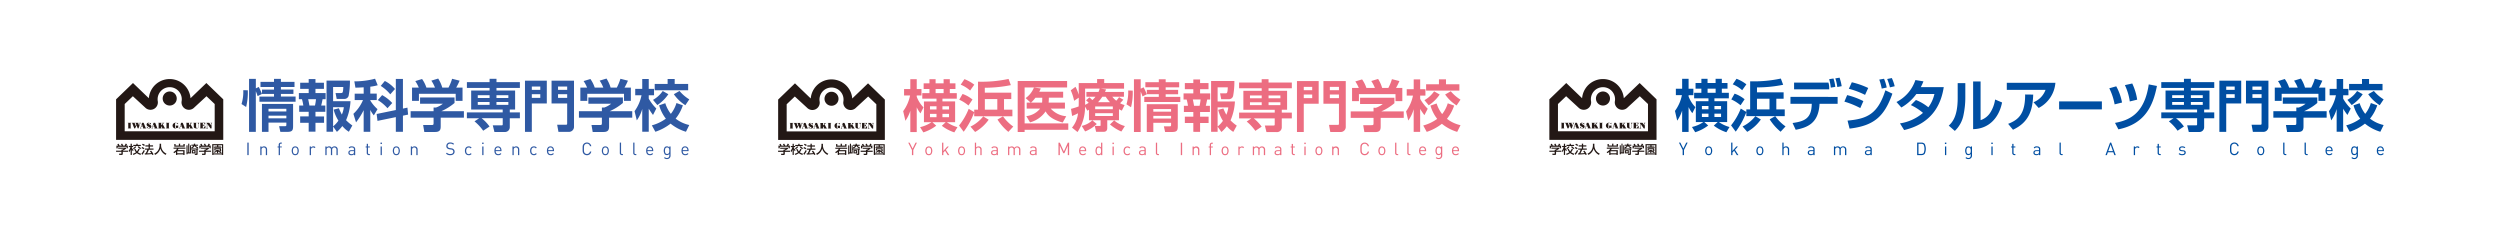 <svg xmlns="http://www.w3.org/2000/svg" width="528" height="50" viewBox="0 0 528 50">
  <g id="グループ_3786" data-name="グループ 3786" transform="translate(0 -200)">
    <rect id="長方形_1823" data-name="長方形 1823" width="528" height="50" transform="translate(0 200)" fill="#fff"/>
    <g id="グループ_3769" data-name="グループ 3769">
      <g id="グループ_3762" data-name="グループ 3762">
        <path id="パス_6924" data-name="パス 6924" d="M52.236,232.76v-2.642h.282v2.642Z" fill="#2f59a3"/>
        <path id="パス_6925" data-name="パス 6925" d="M56.142,232.76v-1.124a.425.425,0,0,0-.449-.486.429.429,0,0,0-.452.486v1.124h-.268v-1.825h.268v.2a.657.657,0,0,1,.511-.223.641.641,0,0,1,.468.171.674.674,0,0,1,.189.509v1.168Z" fill="#2f59a3"/>
        <path id="パス_6926" data-name="パス 6926" d="M59.126,231.138v1.622h-.267v-1.622h-.234v-.2h.234V230.6a.445.445,0,0,1,.464-.49h.193v.23h-.145c-.171,0-.245.1-.245.267v.327h.39v.2Z" fill="#2f59a3"/>
        <path id="パス_6927" data-name="パス 6927" d="M62.877,232.575a.763.763,0,0,1-1.047,0,1.3,1.3,0,0,1,0-1.455.763.763,0,0,1,1.047,0,1.3,1.3,0,0,1,0,1.455Zm-.189-1.292a.462.462,0,0,0-.335-.133.449.449,0,0,0-.33.133.8.8,0,0,0-.148.564.788.788,0,0,0,.148.565.449.449,0,0,0,.33.133.462.462,0,0,0,.335-.133.805.805,0,0,0,.144-.565A.8.8,0,0,0,62.688,231.283Z" fill="#2f59a3"/>
        <path id="パス_6928" data-name="パス 6928" d="M66.431,231.283a.381.381,0,0,0-.315-.133.446.446,0,0,0-.438.49v1.12h-.267v-1.825h.267v.222a.614.614,0,0,1,.512-.245.562.562,0,0,1,.438.171Z" fill="#2f59a3"/>
        <path id="パス_6929" data-name="パス 6929" d="M71.059,232.76v-1.124a.454.454,0,1,0-.906-.03v1.154h-.267v-1.124a.425.425,0,0,0-.449-.486.432.432,0,0,0-.456.486v1.124h-.268v-1.825h.268v.2a.665.665,0,0,1,.515-.223.6.6,0,0,1,.561.3.7.7,0,0,1,.6-.3.662.662,0,0,1,.471.171.679.679,0,0,1,.2.509v1.168Z" fill="#2f59a3"/>
        <path id="パス_6930" data-name="パス 6930" d="M74.752,232.76v-.174a.648.648,0,0,1-.527.2.655.655,0,0,1-.516-.167.51.51,0,0,1-.137-.371c0-.323.226-.528.634-.528h.546v-.174c0-.263-.13-.4-.468-.4a.49.49,0,0,0-.46.212l-.182-.167a.7.7,0,0,1,.646-.275c.494,0,.731.216.731.609v1.239Zm0-.842h-.508q-.413,0-.412.323c0,.212.13.312.423.312a.546.546,0,0,0,.4-.123.421.421,0,0,0,.093-.315Z" fill="#2f59a3"/>
        <path id="パス_6931" data-name="パス 6931" d="M77.921,232.76a.447.447,0,0,1-.468-.489v-1.133h-.23v-.2h.23v-.561h.267v.561h.39v.2h-.39v1.125c0,.167.078.267.249.267h.141v.23Z" fill="#2f59a3"/>
        <path id="パス_6932" data-name="パス 6932" d="M80.366,230.415v-.3h.3v.3Zm.015,2.345v-1.825h.267v1.825Z" fill="#2f59a3"/>
        <path id="パス_6933" data-name="パス 6933" d="M84.227,232.575a.761.761,0,0,1-1.046,0,1.3,1.3,0,0,1,0-1.455.762.762,0,0,1,1.046,0,1.3,1.3,0,0,1,0,1.455Zm-.189-1.292a.459.459,0,0,0-.334-.133.449.449,0,0,0-.33.133.8.8,0,0,0-.148.564.788.788,0,0,0,.148.565.449.449,0,0,0,.33.133.459.459,0,0,0,.334-.133.8.8,0,0,0,.145-.565A.79.79,0,0,0,84.038,231.283Z" fill="#2f59a3"/>
        <path id="パス_6934" data-name="パス 6934" d="M87.931,232.76v-1.124a.452.452,0,1,0-.9,0v1.124h-.267v-1.825h.267v.2a.66.66,0,0,1,.512-.223.641.641,0,0,1,.468.171.674.674,0,0,1,.189.509v1.168Z" fill="#2f59a3"/>
        <path id="パス_6935" data-name="パス 6935" d="M95.093,232.783a1.147,1.147,0,0,1-.9-.349l.19-.189a.905.905,0,0,0,.719.285c.39,0,.627-.178.627-.49a.414.414,0,0,0-.129-.33.574.574,0,0,0-.346-.13l-.307-.044a.928.928,0,0,1-.483-.2.63.63,0,0,1-.2-.5.745.745,0,0,1,.846-.742,1.077,1.077,0,0,1,.787.289l-.182.182a.821.821,0,0,0-.616-.23c-.356,0-.56.2-.56.494a.387.387,0,0,0,.119.307.7.7,0,0,0,.345.138l.308.048a.8.8,0,0,1,.478.189.668.668,0,0,1,.223.52C96.006,232.5,95.646,232.783,95.093,232.783Z" fill="#2f59a3"/>
        <path id="パス_6936" data-name="パス 6936" d="M99,232.783c-.46,0-.809-.312-.809-.936s.349-.935.809-.935a.723.723,0,0,1,.6.271l-.182.171a.5.5,0,0,0-.419-.2.5.5,0,0,0-.423.208,1.066,1.066,0,0,0,0,.979.5.5,0,0,0,.423.208.505.505,0,0,0,.419-.208l.182.175A.723.723,0,0,1,99,232.783Z" fill="#2f59a3"/>
        <path id="パス_6937" data-name="パス 6937" d="M101.832,230.415v-.3h.3v.3Zm.015,2.345v-1.825h.267v1.825Z" fill="#2f59a3"/>
        <path id="パス_6938" data-name="パス 6938" d="M104.688,231.918c0,.4.185.631.538.631a.6.6,0,0,0,.479-.208l.182.16a.844.844,0,0,1-.668.282c-.486,0-.8-.29-.8-.936,0-.593.286-.935.749-.935s.75.338.75.887v.119Zm.909-.505a.468.468,0,0,0-.853,0,.685.685,0,0,0-.056.3h.969A.757.757,0,0,0,105.6,231.413Z" fill="#2f59a3"/>
        <path id="パス_6939" data-name="パス 6939" d="M109.4,232.76v-1.124a.425.425,0,0,0-.449-.486.429.429,0,0,0-.453.486v1.124h-.267v-1.825h.267v.2a.66.66,0,0,1,.512-.223.641.641,0,0,1,.468.171.674.674,0,0,1,.189.509v1.168Z" fill="#2f59a3"/>
        <path id="パス_6940" data-name="パス 6940" d="M112.763,232.783c-.46,0-.809-.312-.809-.936s.349-.935.809-.935a.723.723,0,0,1,.6.271l-.182.171a.533.533,0,0,0-.842,0,1.066,1.066,0,0,0,0,.979.5.5,0,0,0,.423.208.5.5,0,0,0,.419-.208l.182.175A.723.723,0,0,1,112.763,232.783Z" fill="#2f59a3"/>
        <path id="パス_6941" data-name="パス 6941" d="M115.78,231.918c0,.4.185.631.538.631a.6.6,0,0,0,.479-.208l.181.16a.842.842,0,0,1-.668.282c-.486,0-.8-.29-.8-.936,0-.593.285-.935.749-.935s.75.338.75.887v.119Zm.909-.505a.469.469,0,0,0-.854,0,.7.7,0,0,0-.055.3h.968A.742.742,0,0,0,116.689,231.413Z" fill="#2f59a3"/>
        <path id="パス_6942" data-name="パス 6942" d="M123.97,232.783a.907.907,0,0,1-.661-.26c-.249-.249-.264-.479-.264-1.084s.015-.835.264-1.083a.94.94,0,0,1,1.577.527H124.6a.641.641,0,0,0-1.084-.349c-.167.17-.186.363-.186.9s.019.735.186.906A.648.648,0,0,0,124.6,232h.282A.9.9,0,0,1,123.97,232.783Z" fill="#2f59a3"/>
        <path id="パス_6943" data-name="パス 6943" d="M128.375,232.575a.763.763,0,0,1-1.047,0,1.3,1.3,0,0,1,0-1.455.763.763,0,0,1,1.047,0,1.3,1.3,0,0,1,0,1.455Zm-.19-1.292a.458.458,0,0,0-.333-.133.452.452,0,0,0-.331.133.8.8,0,0,0-.148.564.788.788,0,0,0,.148.565.452.452,0,0,0,.331.133.458.458,0,0,0,.333-.133.8.8,0,0,0,.145-.565A.79.79,0,0,0,128.185,231.283Z" fill="#2f59a3"/>
        <path id="パス_6944" data-name="パス 6944" d="M131.366,232.76a.434.434,0,0,1-.464-.486v-2.156h.267v2.145c0,.178.059.267.245.267h.145v.23Z" fill="#2f59a3"/>
        <path id="パス_6945" data-name="パス 6945" d="M134.2,232.76a.435.435,0,0,1-.464-.486v-2.156H134v2.145c0,.178.06.267.245.267h.145v.23Z" fill="#2f59a3"/>
        <path id="パス_6946" data-name="パス 6946" d="M136.737,231.918c0,.4.186.631.538.631a.6.6,0,0,0,.479-.208l.182.16a.844.844,0,0,1-.668.282c-.487,0-.8-.29-.8-.936,0-.593.286-.935.75-.935s.749.338.749.887v.119Zm.909-.505a.468.468,0,0,0-.853,0,.7.7,0,0,0-.056.3h.969A.74.74,0,0,0,137.646,231.413Z" fill="#2f59a3"/>
        <path id="パス_6947" data-name="パス 6947" d="M140.863,233.6a.807.807,0,0,1-.619-.245l.174-.171a.563.563,0,0,0,.438.182c.353,0,.5-.248.5-.56v-.286a.588.588,0,0,1-.512.237.627.627,0,0,1-.442-.163,1.414,1.414,0,0,1,0-1.521.635.635,0,0,1,.445-.16.577.577,0,0,1,.513.238v-.215h.263v1.881A.726.726,0,0,1,140.863,233.6Zm.041-2.449c-.4,0-.456.341-.456.683s.059.682.456.682.453-.341.453-.682S141.3,231.15,140.9,231.15Z" fill="#2f59a3"/>
        <path id="パス_6948" data-name="パス 6948" d="M144.2,231.918c0,.4.186.631.539.631a.6.6,0,0,0,.478-.208l.182.16a.842.842,0,0,1-.668.282c-.486,0-.8-.29-.8-.936,0-.593.286-.935.75-.935s.749.338.749.887v.119Zm.91-.505a.469.469,0,0,0-.854,0,.714.714,0,0,0-.056.3h.969A.759.759,0,0,0,145.109,231.413Z" fill="#2f59a3"/>
      </g>
      <g id="グループ_3763" data-name="グループ 3763">
        <path id="パス_6949" data-name="パス 6949" d="M51.009,221.972a8.672,8.672,0,0,0,.367-2.928l.96.024a12.777,12.777,0,0,1-.355,3.532Zm3.4-1.671a10.277,10.277,0,0,0-.379-1.032v8.582H52.6V216.662h1.434v2l.616-.3a12.808,12.808,0,0,1,.676,1.481Zm3.461-3.639h1.458v.628H62.2v1.079H59.329v.544h2.643v.925H59.329v.557h3.1v1.091H54.79V220.4h3.081v-.557H55.335v-.925h2.536v-.544H55.015V217.29h2.856Zm4.03,5.286v4.646c0,.9-.13,1.257-1.232,1.257H59.211l-.261-1.2h1.245c.284,0,.284-.131.284-.356v-.4h-3.77v1.956H55.323v-5.9Zm-5.192,1.031v.557h3.77v-.557Zm0,1.446v.569h3.77v-.569Z" fill="#2f59a3"/>
        <path id="パス_6950" data-name="パス 6950" d="M65.193,216.7h1.434v.77h1.79v1.3h-1.79v.889h2.146v1.293h-.64c-.131.628-.154.794-.3,1.339h.877v1.316H66.627v.983h1.814v1.351H66.627v1.873H65.193v-1.873h-1.8v-1.351h1.8v-.983h-2v-1.316h.866a8.07,8.07,0,0,0-.285-1.339h-.652V219.66h2.074v-.889h-1.8v-1.3h1.8Zm-.106,4.256c.154.675.213,1.054.261,1.339h1.173a9.915,9.915,0,0,0,.213-1.339Zm5.262,5.76v1.1H68.963V217.029h4.943a16.3,16.3,0,0,1-.273,3.2.922.922,0,0,1-.96.664H71.108l-.237-1.244h1.114c.356,0,.474,0,.522-1.269H70.349v2.987h3.675a11.447,11.447,0,0,1-.936,4.018,9.128,9.128,0,0,0,1.327,1.114l-.735,1.328a5.324,5.324,0,0,1-1.375-1.209,8.093,8.093,0,0,1-1.149,1.233Zm1.221-3.852a12.189,12.189,0,0,0,.628,1.327,5.14,5.14,0,0,0,.415-1.553H70.349v4.054a5.721,5.721,0,0,0,1.126-1.209,7.845,7.845,0,0,1-1.007-2.335Z" fill="#2f59a3"/>
        <path id="パス_6951" data-name="パス 6951" d="M76.806,218.44c-.983.059-1.363.071-1.742.071l-.225-1.328a17.113,17.113,0,0,0,4.374-.557L79.77,218a9.075,9.075,0,0,1-1.565.308v1.458h1.363v1.363H78.205v.1a8.018,8.018,0,0,0,1.529,1.825l-.782,1.316a6.309,6.309,0,0,1-.747-1.162v4.635h-1.4v-4.575a15.078,15.078,0,0,1-1.611,2.572l-.558-1.8a8.481,8.481,0,0,0,2.027-2.9H74.91v-1.363h1.9Zm6.792,4.8v-6.567H85.1v6.259l.948-.2.142,1.47-1.09.225v3.414H83.6v-3.106l-3.876.795-.177-1.458Zm-2.892-3.153a8.227,8.227,0,0,1,2.134,1.671l-1.008,1.1a8.753,8.753,0,0,0-2.039-1.719Zm.569-2.987a6.852,6.852,0,0,1,2.145,1.695l-.995,1.126a8.331,8.331,0,0,0-2.016-1.778Z" fill="#2f59a3"/>
        <path id="パス_6952" data-name="パス 6952" d="M96,220.585v1.162a11.668,11.668,0,0,1-2.8,1.742h4.776v1.363h-4.9v1.8c0,.581-.047,1.22-1.161,1.22h-2.3l-.249-1.469H91.11c.415,0,.462-.048.462-.463v-1.09H86.724v-1.363h4.848v-.783l.486.013a4.768,4.768,0,0,0,1.47-.807H88.716v-1.327ZM88.443,218.5a7.343,7.343,0,0,0-.735-1.375l1.434-.439a6.746,6.746,0,0,1,.913,1.814h1.814a7.446,7.446,0,0,0-.771-1.47l1.446-.439a7.472,7.472,0,0,1,.865,1.909h1.316a10.614,10.614,0,0,0,.759-1.861l1.588.4a13.032,13.032,0,0,1-.723,1.458h1.339v2.809H96.242v-1.493H88.479v1.493H87.02V218.5Z" fill="#2f59a3"/>
        <path id="パス_6953" data-name="パス 6953" d="M101.206,224.971h-2.6v-1.233h7.562v-.605H99.511v-4.018H103.4v-.545H98.61v-1.221H103.4v-.7h1.458v.7H109.8v1.221h-4.943v.545h3.935v4.018h-1.125v.605H109.8v1.233h-2.133v1.86a1.011,1.011,0,0,1-1.1,1.043h-2.145l-.344-1.4h1.861c.225,0,.237-.083.237-.308v-1.2h-4.457a8.59,8.59,0,0,1,1.672,1.754l-1.34.889a10.16,10.16,0,0,0-1.837-1.98Zm-.3-4.872v.593H103.4V220.1Zm0,1.446v.6H103.4v-.6Zm3.947-1.446v.593h2.513V220.1Zm0,1.446v.6h2.513v-.6Z" fill="#2f59a3"/>
        <path id="パス_6954" data-name="パス 6954" d="M110.875,217.041h4.611v4.812h-3.165v6h-1.446Zm1.446,1.944h1.79v-.711h-1.79Zm0,1.683h1.79V219.9h-1.79Zm7.467,1.185h-3.3v-4.812h4.741v9.672a1.074,1.074,0,0,1-1.161,1.138h-2.122l-.273-1.505h1.79c.273,0,.32-.024.32-.344Zm-1.932-2.868h1.932v-.711h-1.932Zm0,1.683h1.932V219.9h-1.932Z" fill="#2f59a3"/>
        <path id="パス_6955" data-name="パス 6955" d="M131.555,220.585v1.162a11.668,11.668,0,0,1-2.8,1.742h4.776v1.363h-4.895v1.8c0,.581-.047,1.22-1.161,1.22h-2.3l-.249-1.469h1.731c.415,0,.462-.048.462-.463v-1.09h-4.848v-1.363h4.848v-.783l.486.013a4.768,4.768,0,0,0,1.47-.807h-4.812v-1.327Zm-7.562-2.086a7.344,7.344,0,0,0-.735-1.375l1.434-.439a6.746,6.746,0,0,1,.913,1.814h1.814a7.447,7.447,0,0,0-.771-1.47l1.446-.439a7.472,7.472,0,0,1,.865,1.909h1.316a10.612,10.612,0,0,0,.759-1.861l1.588.4a13.03,13.03,0,0,1-.723,1.458h1.339v2.809h-1.446v-1.493h-7.763v1.493H122.57V218.5Z" fill="#2f59a3"/>
        <path id="パス_6956" data-name="パス 6956" d="M134.018,223.477a8.528,8.528,0,0,0,1.47-3.354H134.16v-1.352h1.481v-2.086h1.375v2.086h1.115v1.352h-1.115v.711a9.51,9.51,0,0,0,1.6,2.086l-.7,1.363a15.691,15.691,0,0,1-.9-1.327v4.871h-1.375v-4.812a7.6,7.6,0,0,1-1.149,2.406Zm10.205-1.233a8.82,8.82,0,0,1-1.529,2.809,7.248,7.248,0,0,0,2.88,1.352l-.7,1.422a9.3,9.3,0,0,1-3.248-1.719,10.5,10.5,0,0,1-3.212,1.719l-.747-1.351a9.08,9.08,0,0,0,2.964-1.411,8.3,8.3,0,0,1-1.423-2.821l1.3-.45a7.078,7.078,0,0,0,1.174,2.252,6.757,6.757,0,0,0,1.185-2.288Zm-3.07-2.347a8.118,8.118,0,0,1-2.323,2.288l-.913-1.09a6.121,6.121,0,0,0,2.051-1.873ZM141,216.685h1.494v1.043h2.845v1.34h-7.065v-1.34H141Zm2.513,2.525a8.355,8.355,0,0,0,2.062,1.778l-.829,1.233a8.35,8.35,0,0,1-2.43-2.324Z" fill="#2f59a3"/>
      </g>
      <g id="グループ_3768" data-name="グループ 3768">
        <g id="グループ_3764" data-name="グループ 3764">
          <path id="パス_6957" data-name="パス 6957" d="M24.938,230.757a2.165,2.165,0,0,0-.162-.31l.261-.091a1.45,1.45,0,0,1,.2.379l-.062.017v.005h.539a1.952,1.952,0,0,0-.183-.326l.266-.1a1.963,1.963,0,0,1,.2.395l-.089.022v.005h.437a2.8,2.8,0,0,0,.177-.414l.31.086a2.436,2.436,0,0,1-.178.328H27v.579h-.272V231H24.86v.339h-.272v-.579Zm1.683.43v.209a2.886,2.886,0,0,1-.687.4v.02h1.131v.248H25.934v.452c0,.179-.188.21-.221.21h-.527l-.052-.268h.434c.075,0,.075-.035.075-.081v-.313H24.515v-.248h1.128v-.2h.119a1.246,1.246,0,0,0,.4-.2h-1.2v-.237Z" fill="#231815"/>
          <path id="パス_6958" data-name="パス 6958" d="M27.187,231.81a2.447,2.447,0,0,0,.361-.747h-.339v-.243h.374v-.467h.256v.467h.285v.243h-.285v.146a2.019,2.019,0,0,0,.374.468l-.14.244a1.333,1.333,0,0,1-.229-.345h0v1.141h-.256v-1.164h-.006a2.011,2.011,0,0,1-.288.6Zm1.608-1.457h.274v.243h.676v.24h-1.6v-.24H28.8Zm.694,1.155a2.011,2.011,0,0,1-.379.638,1.84,1.84,0,0,0,.692.319l-.135.252a2.139,2.139,0,0,1-.759-.384,2.541,2.541,0,0,1-.738.384l-.143-.235a2.116,2.116,0,0,0,.692-.331,1.774,1.774,0,0,1-.353-.649l.251-.068a1.5,1.5,0,0,0,.3.533,1.678,1.678,0,0,0,.31-.54Zm-.18-.622a1.736,1.736,0,0,0,.49.394l-.178.212a1.751,1.751,0,0,1-.538-.482Zm-.531.124a1.649,1.649,0,0,1-.508.48l-.192-.187a1.244,1.244,0,0,0,.474-.407Z" fill="#231815"/>
          <path id="パス_6959" data-name="パス 6959" d="M31.448,231.621a4.457,4.457,0,0,1-.372.765,8.46,8.46,0,0,0,.867-.053,3.268,3.268,0,0,0-.28-.391l.245-.129a3.2,3.2,0,0,1,.525.8l-.277.122c-.035-.076-.062-.129-.1-.2-.385.061-1.179.1-1.454.109l-.038-.251.2-.005a3.113,3.113,0,0,0,.35-.775H30.6v-.243h.781v-.424h-.674v-.245h.674v-.356h.272v.356h.673v.245h-.673v.424h.775v.243Zm-1.3-1.268a3.527,3.527,0,0,1,.458.245l-.175.238a3.044,3.044,0,0,0-.436-.266Zm-.127.692a3.693,3.693,0,0,1,.472.24l-.17.235a2.289,2.289,0,0,0-.439-.245Zm.569.8a4.542,4.542,0,0,1-.536.861l-.183-.255a2.829,2.829,0,0,0,.49-.767Z" fill="#231815"/>
          <path id="パス_6960" data-name="パス 6960" d="M33.71,230.358h.315v.311a1.9,1.9,0,0,0,1.139,1.783l-.185.258a2.128,2.128,0,0,1-1.11-1.344h-.005a2.086,2.086,0,0,1-1.1,1.344l-.2-.253a1.891,1.891,0,0,0,.912-.838,2.121,2.121,0,0,0,.237-.94Z" fill="#231815"/>
          <path id="パス_6961" data-name="パス 6961" d="M38.7,231.944v.419H37.435v-.419Zm-1.532.778h.269v-.113H38.7v.113h.28v-1.015H37.521a1.744,1.744,0,0,0,.186-.293h1.457v-.24h-2.51v.24h.738a1.744,1.744,0,0,1-.773.7l.156.235a2.167,2.167,0,0,0,.391-.268Zm-.353-2.306v.561h2.2v-.561h-.278v.324h-.689v-.392h-.272v.392h-.695v-.324Z" fill="#231815"/>
          <path id="パス_6962" data-name="パス 6962" d="M41.058,231.912v.27h-.313v-.27Zm.414-.327v.778c0,.066,0,.109-.091.109h-.262l.041.25h.347c.229,0,.229-.126.229-.212v-.925h.132v-.229H40.331V230.7h-.219v1.47h-.139v-1.828h-.227v1.828h-.137V230.7h-.226v1.881h.226v-.166h.722v-.829Zm-.525-1.244a1.325,1.325,0,0,1-.016.214h-.514v.228h.439a.864.864,0,0,1-.474.308l.134.239a1.072,1.072,0,0,0,.6-.512,1.211,1.211,0,0,0,.64.515l.111-.24a.948.948,0,0,1-.52-.31h.477v-.228H41.2a1.415,1.415,0,0,0,.024-.214Zm-.444,1.366v.687H41.3v-.687Z" fill="#231815"/>
          <path id="パス_6963" data-name="パス 6963" d="M42.445,230.757a2.293,2.293,0,0,0-.161-.31l.261-.091a1.478,1.478,0,0,1,.2.379l-.061.017v.005h.538a1.952,1.952,0,0,0-.183-.326l.267-.1a2.016,2.016,0,0,1,.2.395l-.089.022v.005h.437a2.679,2.679,0,0,0,.177-.414l.31.086a2.545,2.545,0,0,1-.177.328h.341v.579h-.272V231H42.367v.339H42.1v-.579Zm1.683.43v.209a2.886,2.886,0,0,1-.687.4v.02h1.131v.248H43.441v.452c0,.179-.188.21-.22.21h-.528l-.051-.268h.433c.076,0,.076-.035.076-.081v-.313H42.022v-.248h1.129v-.2h.118a1.26,1.26,0,0,0,.4-.2h-1.2v-.237Z" fill="#231815"/>
          <path id="パス_6964" data-name="パス 6964" d="M46.428,231.464v.142H45.51v-.142Zm.24.314v-.006h.006V231.3H45.265v.472h.482a1.635,1.635,0,0,1-.579.3l.1.2a1.629,1.629,0,0,0,.555-.309v.372h.24v-.346a1.751,1.751,0,0,0,.6.346l.132-.19a2.369,2.369,0,0,1-.275-.1,2.1,2.1,0,0,0,.245-.224Zm-.146-.006a2.137,2.137,0,0,1-.19.18,1.675,1.675,0,0,1-.237-.18Zm-1.7-1.335v2.287h.264v-.1H46.87v.1h.261v-2.287Zm1.279.217h.773V232.4H45.082v-1.742h.765v.129h-.569v.159h.569v.1h-.668v.162h1.589v-.162H46.1v-.1h.579v-.159H46.1Z" fill="#231815"/>
        </g>
        <g id="グループ_3766" data-name="グループ 3766">
          <g id="グループ_3765" data-name="グループ 3765">
            <path id="パス_6965" data-name="パス 6965" d="M35.835,227.727h-9.5v-5.759l1.726-1.646,2.607,2.4a1.562,1.562,0,0,0,2.663-1.292,2.552,2.552,0,1,1,5.018,0,1.561,1.561,0,0,0,2.662,1.292l2.6-2.4,1.731,1.646v5.759H35.786l.013,1.811H47.153v-8.56l-3.567-3.444-3.347,3.21a4.419,4.419,0,0,0-8.807,0l-3.345-3.21-3.571,3.444v8.56H35.835Z" fill="#231815"/>
          </g>
          <path id="パス_6966" data-name="パス 6966" d="M35.842,222.291a1.484,1.484,0,1,0-1.482-1.483A1.484,1.484,0,0,0,35.842,222.291Z" fill="#231815"/>
        </g>
        <g id="グループ_3767" data-name="グループ 3767">
          <path id="パス_6967" data-name="パス 6967" d="M30.791,227.075l-.453-1.139H30v0h0l-.312,1.048-.156.137h.348L29.765,227l.08-.268h.281l.139.346h-.1v.049h.722v-.049Zm-.933-.4.113-.379.15.379Z" fill="#231815"/>
          <path id="パス_6968" data-name="パス 6968" d="M33.227,227.075l-.453-1.139h-.345v0h0l-.311,1.048-.159.137h.347L32.184,227l.082-.268h.3l.136.346h-.141v.049h.762v-.049Zm-.947-.4.112-.379.151.379Z" fill="#231815"/>
          <path id="パス_6969" data-name="パス 6969" d="M39.044,227.075l-.455-1.139h-.342v0h0l-.312,1.048-.158.137h.349L38,227l.083-.268h.3l.137.346h-.1v.049h.723v-.049Zm-.948-.4.112-.379.151.379Z" fill="#231815"/>
          <path id="パス_6970" data-name="パス 6970" d="M31.881,226.347v-.411l-.193.1a.478.478,0,0,0-.557-.046.384.384,0,0,0-.07.57c.192.2.725.365.507.494-.163.065-.354-.036-.548-.343v.408l.17-.095a.485.485,0,0,0,.614.01.371.371,0,0,0-.074-.648c-.411-.217-.47-.373-.352-.4C31.452,225.966,31.688,226.066,31.881,226.347Z" fill="#231815"/>
          <path id="パス_6971" data-name="パス 6971" d="M27.7,225.988v-.053h-.712v.053h.1v1.087h-.1v.049H27.7v-.049h-.1v-1.087Z" fill="#231815"/>
          <path id="パス_6972" data-name="パス 6972" d="M35.777,225.988v-.053h-.718v.053h.1v1.087h-.1v.049h.718v-.049h-.105v-1.087Z" fill="#231815"/>
          <path id="パス_6973" data-name="パス 6973" d="M29.428,225.936l.1.162-.149.423-.2-.532h.063v-.053h-.671v.053h.082l.151.4-.121.258-.252-.66h.057v-.053h-.652v.053h.082l.444,1.136h.177l.3-.644.255.644h.154l.361-1.029.165-.159Z" fill="#231815"/>
          <path id="パス_6974" data-name="パス 6974" d="M34.826,227.07l-.466-.842.092-.1.26-.189h-.458l.117.183-.33.352v-.477h.081v-.052H34.04v-.005h-.534v.005h-.086v.052h.086v1.077h-.086v.054h.7v-.054H34.04v-.461l.259.461h-.093v.054h.7v-.054Z" fill="#231815"/>
          <path id="パス_6975" data-name="パス 6975" d="M40.7,227.07l-.473-.842.1-.1.266-.189h-.464l.115.183-.33.352v-.477h.084v-.052h-.084v-.005h-.533v.005h-.084v.052h.084v1.077h-.084v.054h.7v-.054h-.084v-.461l.265.461h-.1v.054h.7v-.054Z" fill="#231815"/>
          <path id="パス_6976" data-name="パス 6976" d="M37.7,226.532h-.067v0h-.488v0h-.065v.041h.067c0,.09,0,.3,0,.4,0,.141-.171.144-.171-.018v-.844c0-.265.46-.11.632.179v-.364l-.182.1a.744.744,0,0,0-.346-.1.607.607,0,1,0,0,1.213c.139-.014.131-.073.225-.128s.225-.034.33.114v-.551H37.7Z" fill="#231815"/>
          <path id="パス_6977" data-name="パス 6977" d="M41.721,225.936l.169.224v.566c0,.183-.1.331-.268.328s-.206-.2-.208-.317v-.752H41.5v-.049h-.66v.049h.084v.713c0,.257.12.426.585.426a.377.377,0,0,0,.431-.4v-.566l.157-.224Z" fill="#231815"/>
          <path id="パス_6978" data-name="パス 6978" d="M42.935,227.078h-.1v-.594h.091l.216.234v-.5l-.216.2h-.091v-.447h.193l.31.3v-.347H42.245v.043h.07v1.1h-.086v.046h1.159v-.573Z" fill="#231815"/>
          <path id="パス_6979" data-name="パス 6979" d="M44.682,227.124v-1.033l.138-.155h-.352l.147.155,0,.418-.426-.573h-.6v.057h.1v.955l-.16.177h.411l-.176-.18,0-.82.694,1Z" fill="#231815"/>
        </g>
      </g>
    </g>
    <g id="グループ_3777" data-name="グループ 3777">
      <g id="グループ_3770" data-name="グループ 3770">
        <path id="パス_6980" data-name="パス 6980" d="M355.659,231.669v1.091h-.283v-1.091l-.786-1.551h.3l.624,1.265.616-1.265h.3Z" fill="#004ea2"/>
        <path id="パス_6981" data-name="パス 6981" d="M361.4,232.575a.761.761,0,0,1-1.046,0,1.3,1.3,0,0,1,0-1.455.762.762,0,0,1,1.046,0,1.3,1.3,0,0,1,0,1.455Zm-.189-1.292a.459.459,0,0,0-.334-.133.449.449,0,0,0-.33.133,1.144,1.144,0,0,0,0,1.129.449.449,0,0,0,.33.133.459.459,0,0,0,.334-.133.807.807,0,0,0,.144-.565A.8.8,0,0,0,361.212,231.283Z" fill="#004ea2"/>
        <path id="パス_6982" data-name="パス 6982" d="M366.824,232.76l-.579-.935-.356.408v.527h-.267v-2.642h.267v1.767l.823-.95h.335l-.62.7.728,1.128Z" fill="#004ea2"/>
        <path id="パス_6983" data-name="パス 6983" d="M372.21,232.575a.761.761,0,0,1-1.046,0,1.3,1.3,0,0,1,0-1.455.762.762,0,0,1,1.046,0,1.3,1.3,0,0,1,0,1.455Zm-.189-1.292a.459.459,0,0,0-.334-.133.449.449,0,0,0-.33.133,1.151,1.151,0,0,0,0,1.129.449.449,0,0,0,.33.133.459.459,0,0,0,.334-.133.8.8,0,0,0,.145-.565A.79.79,0,0,0,372.021,231.283Z" fill="#004ea2"/>
        <path id="パス_6984" data-name="パス 6984" d="M377.6,232.76v-1.128c0-.323-.167-.482-.445-.482a.425.425,0,0,0-.457.482v1.128h-.267v-2.642h.267v1.017a.662.662,0,0,1,.513-.223.615.615,0,0,1,.656.676v1.172Z" fill="#004ea2"/>
        <path id="パス_6985" data-name="パス 6985" d="M382.979,232.76v-.174a.838.838,0,0,1-1.043.029.513.513,0,0,1-.138-.371c0-.322.227-.526.636-.526h.545v-.175c0-.264-.13-.4-.468-.4a.489.489,0,0,0-.46.212l-.182-.167a.7.7,0,0,1,.646-.275c.494,0,.731.216.731.609v1.239Zm0-.842h-.509q-.411,0-.411.323c0,.211.129.312.422.312a.549.549,0,0,0,.4-.123.42.42,0,0,0,.093-.315Z" fill="#004ea2"/>
        <path id="パス_6986" data-name="パス 6986" d="M389.667,232.76v-1.124a.453.453,0,1,0-.9-.03v1.154h-.268v-1.124a.425.425,0,0,0-.449-.486.432.432,0,0,0-.456.486v1.124h-.267v-1.825h.267v.2a.668.668,0,0,1,.516-.223.6.6,0,0,1,.561.3.7.7,0,0,1,.6-.3.666.666,0,0,1,.471.171.675.675,0,0,1,.2.508v1.169Z" fill="#004ea2"/>
        <path id="パス_6987" data-name="パス 6987" d="M395.047,232.76v-.174a.836.836,0,0,1-1.042.029.509.509,0,0,1-.138-.371c0-.322.227-.526.634-.526h.546v-.175c0-.264-.13-.4-.467-.4a.491.491,0,0,0-.461.212l-.182-.167a.706.706,0,0,1,.647-.275c.492,0,.73.216.73.609v1.239Zm0-.842h-.508q-.412,0-.413.323c0,.211.131.312.424.312a.55.55,0,0,0,.4-.123.425.425,0,0,0,.092-.315Z" fill="#004ea2"/>
        <path id="パス_6988" data-name="パス 6988" d="M406.5,232.482a.874.874,0,0,1-.693.278H404.9v-2.642h.906a.875.875,0,0,1,.693.279,2.439,2.439,0,0,1,0,2.085Zm-.222-1.919a.662.662,0,0,0-.52-.192h-.575v2.137h.575a.663.663,0,0,0,.52-.193,2.292,2.292,0,0,0,0-1.752Z" fill="#004ea2"/>
        <path id="パス_6989" data-name="パス 6989" d="M410.764,230.415v-.3h.3v.3Zm.016,2.345v-1.825h.267v1.825Z" fill="#004ea2"/>
        <path id="パス_6990" data-name="パス 6990" d="M415.726,233.6a.8.8,0,0,1-.619-.245l.174-.171a.563.563,0,0,0,.438.182c.353,0,.5-.248.5-.56v-.286a.588.588,0,0,1-.512.238.631.631,0,0,1-.442-.163,1.415,1.415,0,0,1,0-1.522.638.638,0,0,1,.446-.16.574.574,0,0,1,.511.238v-.215h.264v1.881A.726.726,0,0,1,415.726,233.6Zm.041-2.449c-.4,0-.456.341-.456.683s.059.682.456.682.453-.341.453-.682S416.164,231.15,415.767,231.15Z" fill="#004ea2"/>
        <path id="パス_6991" data-name="パス 6991" d="M420.567,230.415v-.3h.3v.3Zm.015,2.345v-1.825h.267v1.825Z" fill="#004ea2"/>
        <path id="パス_6992" data-name="パス 6992" d="M425.455,232.76a.448.448,0,0,1-.468-.489v-1.132h-.23v-.2h.23v-.561h.268v.561h.389v.2h-.389v1.124c0,.167.078.267.248.267h.141v.23Z" fill="#004ea2"/>
        <path id="パス_6993" data-name="パス 6993" d="M430.636,232.76v-.174a.836.836,0,0,1-1.042.029.509.509,0,0,1-.138-.371c0-.322.227-.526.635-.526h.545v-.175c0-.264-.13-.4-.467-.4a.487.487,0,0,0-.46.212l-.183-.167a.705.705,0,0,1,.646-.275c.494,0,.731.216.731.609v1.239Zm0-.842h-.508q-.412,0-.412.323c0,.211.129.312.423.312a.55.55,0,0,0,.4-.123.425.425,0,0,0,.092-.315Z" fill="#004ea2"/>
        <path id="パス_6994" data-name="パス 6994" d="M435.436,232.76a.434.434,0,0,1-.464-.486v-2.156h.267v2.145c0,.178.059.267.245.267h.145v.23Z" fill="#004ea2"/>
        <path id="パス_6995" data-name="パス 6995" d="M446.548,232.76l-.211-.6h-1.154l-.211.6h-.3l.972-2.642h.237l.969,2.642Zm-.782-2.238-.5,1.4h.986Z" fill="#004ea2"/>
        <path id="パス_6996" data-name="パス 6996" d="M451.675,231.283a.382.382,0,0,0-.316-.133.446.446,0,0,0-.437.49v1.12h-.267v-1.825h.267v.222a.614.614,0,0,1,.512-.245.562.562,0,0,1,.438.171Z" fill="#004ea2"/>
        <path id="パス_6997" data-name="パス 6997" d="M456.155,232.76a.448.448,0,0,1-.468-.489v-1.132h-.229v-.2h.229v-.561h.268v.561h.389v.2h-.389v1.124c0,.167.078.267.248.267h.141v.23Z" fill="#004ea2"/>
        <path id="パス_6998" data-name="パス 6998" d="M460.876,232.783a1,1,0,0,1-.75-.264l.179-.178a.753.753,0,0,0,.568.212c.3,0,.486-.108.486-.324,0-.163-.09-.248-.3-.267l-.3-.025c-.356-.03-.545-.186-.545-.49,0-.334.278-.535.671-.535a1.036,1.036,0,0,1,.657.2l-.175.174a.776.776,0,0,0-.486-.144c-.267,0-.408.111-.408.3,0,.164.1.245.326.267l.286.027c.32.029.539.148.539.493S461.322,232.783,460.876,232.783Z" fill="#004ea2"/>
        <path id="パス_6999" data-name="パス 6999" d="M471.9,232.783a.907.907,0,0,1-.661-.26c-.249-.249-.264-.479-.264-1.084s.015-.835.264-1.083a.9.9,0,0,1,.661-.26.894.894,0,0,1,.916.787h-.29a.62.62,0,0,0-.626-.535.629.629,0,0,0-.457.186c-.167.17-.186.363-.186.9s.019.735.186.906a.648.648,0,0,0,1.091-.349h.282A.9.9,0,0,1,471.9,232.783Z" fill="#004ea2"/>
        <path id="パス_7000" data-name="パス 7000" d="M478,232.575a.761.761,0,0,1-1.046,0,1.293,1.293,0,0,1,0-1.455.762.762,0,0,1,1.046,0,1.3,1.3,0,0,1,0,1.455Zm-.189-1.292a.459.459,0,0,0-.334-.133.452.452,0,0,0-.331.133,1.15,1.15,0,0,0,0,1.129.452.452,0,0,0,.331.133.459.459,0,0,0,.334-.133.8.8,0,0,0,.144-.565A.79.79,0,0,0,477.807,231.283Z" fill="#004ea2"/>
        <path id="パス_7001" data-name="パス 7001" d="M482.673,232.76a.435.435,0,0,1-.464-.486v-2.156h.267v2.145c0,.178.06.267.246.267h.144v.23Z" fill="#004ea2"/>
        <path id="パス_7002" data-name="パス 7002" d="M487.191,232.76a.435.435,0,0,1-.465-.486v-2.156h.268v2.145c0,.178.059.267.244.267h.145v.23Z" fill="#004ea2"/>
        <path id="パス_7003" data-name="パス 7003" d="M491.417,231.918c0,.4.186.631.538.631a.6.6,0,0,0,.479-.208l.182.16a.844.844,0,0,1-.668.282c-.486,0-.8-.29-.8-.936,0-.593.286-.935.75-.935s.75.338.75.887v.119Zm.909-.505a.469.469,0,0,0-.853,0,.716.716,0,0,0-.056.305h.969A.742.742,0,0,0,492.326,231.413Z" fill="#004ea2"/>
        <path id="パス_7004" data-name="パス 7004" d="M497.23,233.6a.8.8,0,0,1-.619-.245l.174-.171a.563.563,0,0,0,.438.182c.353,0,.5-.248.5-.56v-.286a.588.588,0,0,1-.512.238.631.631,0,0,1-.442-.163,1.415,1.415,0,0,1,0-1.522.64.64,0,0,1,.446-.16.576.576,0,0,1,.512.238v-.215h.263v1.881A.726.726,0,0,1,497.23,233.6Zm.041-2.449c-.4,0-.456.341-.456.683s.059.682.456.682.453-.341.453-.682S497.669,231.15,497.271,231.15Z" fill="#004ea2"/>
        <path id="パス_7005" data-name="パス 7005" d="M502.253,231.918c0,.4.185.631.538.631a.6.6,0,0,0,.478-.208l.182.16a.842.842,0,0,1-.667.282c-.486,0-.8-.29-.8-.936,0-.593.286-.935.749-.935s.75.338.75.887v.119Zm.909-.505a.469.469,0,0,0-.853,0,.687.687,0,0,0-.056.305h.969A.776.776,0,0,0,503.162,231.413Z" fill="#004ea2"/>
      </g>
      <g id="グループ_3771" data-name="グループ 3771">
        <path id="パス_7006" data-name="パス 7006" d="M353.751,223.429a8.415,8.415,0,0,0,1.469-3.33h-1.279v-1.351h1.327v-2.1h1.363v2.1h1.008V220.1h-1.008v.273a6.455,6.455,0,0,0,1.435,2.252l-.641,1.28a6.14,6.14,0,0,1-.794-1.292v5.251h-1.363v-4.505a7.927,7.927,0,0,1-1.043,2.122Zm3.591,3.391a6.992,6.992,0,0,0,2.418-1.044h-1.6v-4.409h2.667v-.593H357.8V219.6h1.529v-.877H358.1v-1.2h1.233v-.877h1.3v.877h1.7v-.877h1.315v.877h1.2v1.2h-1.2v.877h1.482v1.173h-3.046v.593h2.69v4.409H363.02a7.6,7.6,0,0,0,2.252,1.055l-.664,1.1a8.811,8.811,0,0,1-2.655-1.4l.818-.759H359.95l.818.736a8.957,8.957,0,0,1-2.738,1.422Zm2.1-4.433v.687h1.386v-.687Zm0,1.623v.7h1.386v-.7Zm1.2-5.286v.877h1.7v-.877Zm2.845,4.35v-.687h-1.4v.687Zm0,1.636v-.7h-1.4v.7Z" fill="#004ea2"/>
        <path id="パス_7007" data-name="パス 7007" d="M368.825,223.667a16.021,16.021,0,0,1-2.241,4.136l-.983-1.327a13.505,13.505,0,0,0,2.05-3.544l1.174.711v-.533h.806v-5.939a27.139,27.139,0,0,0,6.483-.581l.487,1.316a28.293,28.293,0,0,1-5.525.557v1.043H376.7v1.352h-1.54v2.252h1.778v1.41h-8.108Zm-2.477-3.888a6.78,6.78,0,0,1,2.11,1.185l-.854,1.269A8.346,8.346,0,0,0,365.648,221Zm.4-3.141a7.83,7.83,0,0,1,2.086,1.173l-.889,1.245a6.625,6.625,0,0,0-1.992-1.245Zm5.144,8.6a8.968,8.968,0,0,1-2.88,2.608l-.984-1.138a7.8,7.8,0,0,0,2.7-2.169Zm-.819-4.385v2.252h2.644v-2.252Zm4.991,6.969a11.1,11.1,0,0,1-2.311-2.619l1.174-.676a9.179,9.179,0,0,0,2.18,2.169Z" fill="#004ea2"/>
        <path id="パス_7008" data-name="パス 7008" d="M388.107,220.466v1.458h-3.816l-.025.309c-.3,3.923-2.69,4.717-5.013,5.179l-.664-1.434c2.37-.332,3.923-.877,4.042-3.757l.012-.3h-4.5v-1.458Zm-1.944-3.022a3.528,3.528,0,0,1,.166,1.078v.344h-7.42v-1.422Zm.5,1.067a9.875,9.875,0,0,0-.344-1.79l.913-.142a9.47,9.47,0,0,1,.391,1.766Zm1.375-.131a9.59,9.59,0,0,0-.415-1.825l.889-.154a9.721,9.721,0,0,1,.45,1.8Z" fill="#004ea2"/>
        <path id="パス_7009" data-name="パス 7009" d="M392.892,222.825a18.477,18.477,0,0,0-3.354-1.363l.581-1.375a15.622,15.622,0,0,1,3.425,1.268Zm-2.691,2.644c4.161-.368,6.4-1.4,7.99-6.4l1.482.711c-1.707,4.872-3.924,6.768-9.044,7.384Zm3.7-5.429a17.359,17.359,0,0,0-3.425-1.292l.628-1.375a17.47,17.47,0,0,1,3.461,1.209Zm3.52-1.328a12.058,12.058,0,0,0-.521-1.9l1.007-.178a9.173,9.173,0,0,1,.569,1.849Zm1.731-.261a10.808,10.808,0,0,0-.581-1.766l.984-.2a9.564,9.564,0,0,1,.605,1.73Z" fill="#004ea2"/>
        <path id="パス_7010" data-name="パス 7010" d="M404.648,221.118a10,10,0,0,1,2.619,1.541,7.419,7.419,0,0,0,1.281-2.8h-3.817a10.176,10.176,0,0,1-3.165,2.844l-1.031-1.161a8.011,8.011,0,0,0,3.995-4.635l1.7.273a9.859,9.859,0,0,1-.558,1.221h4.849c-.44,2.762-1.8,7.527-8.369,9.068l-.877-1.411a9.729,9.729,0,0,0,4.86-2.217,11.321,11.321,0,0,0-2.561-1.647Z" fill="#004ea2"/>
        <path id="パス_7011" data-name="パス 7011" d="M415.076,220.478a17.894,17.894,0,0,1-.379,3.781,6.262,6.262,0,0,1-1.838,3.39l-1.28-1.114c.652-.628,1.885-1.813,1.885-5.82v-3.153h1.612Zm3.224,4.9a3.856,3.856,0,0,0,2.109-1.695,7.046,7.046,0,0,0,.96-2.667l1.47.628c-.663,3.295-2.833,5.582-6.116,5.63V217.2H418.3Z" fill="#004ea2"/>
        <path id="パス_7012" data-name="パス 7012" d="M434.1,217.491a6.554,6.554,0,0,1-3.532,5.31l-1.091-1.209a4.437,4.437,0,0,0,2.537-2.607h-8.179v-1.494Zm-9.981,8.665c2.241-.877,3.6-2.146,3.592-6.2l1.7.023c-.1,3.367-.96,5.88-4.267,7.421Z" fill="#004ea2"/>
        <path id="パス_7013" data-name="パス 7013" d="M443.916,221.415V223.1h-9.031v-1.683Z" fill="#004ea2"/>
        <path id="パス_7014" data-name="パス 7014" d="M446.608,222.043a12.859,12.859,0,0,0-1.126-3.4l1.469-.415a11.442,11.442,0,0,1,1.222,3.426Zm.083,3.911c2.916-.545,6.2-1.825,7.124-8.131l1.73.332c-.829,4.243-2.56,8.036-8.143,9.162Zm3.118-4.528a11.814,11.814,0,0,0-1.032-3.449l1.553-.344a12.22,12.22,0,0,1,1.043,3.414Z" fill="#004ea2"/>
        <path id="パス_7015" data-name="パス 7015" d="M459.062,224.971h-2.6v-1.233h7.563v-.605h-6.662v-4.018h3.887v-.545h-4.788v-1.221h4.788v-.7h1.459v.7h4.942v1.221h-4.942v.545h3.934v4.018h-1.125v.605h2.133v1.233h-2.133v1.86a1.011,1.011,0,0,1-1.1,1.043h-2.145l-.344-1.4h1.861c.225,0,.238-.083.238-.308v-1.2h-4.457a8.619,8.619,0,0,1,1.671,1.754l-1.339.889a10.225,10.225,0,0,0-1.838-1.98Zm-.3-4.872v.593h2.489V220.1Zm0,1.446v.6h2.489v-.6Zm3.948-1.446v.593h2.512V220.1Zm0,1.446v.6h2.512v-.6Z" fill="#004ea2"/>
        <path id="パス_7016" data-name="パス 7016" d="M468.732,217.041h4.611v4.812h-3.165v6h-1.446Zm1.446,1.944h1.79v-.711h-1.79Zm0,1.683h1.79V219.9h-1.79Zm7.467,1.185H474.35v-4.812h4.741v9.672a1.074,1.074,0,0,1-1.161,1.138h-2.122l-.272-1.505h1.789c.273,0,.32-.024.32-.344Zm-1.932-2.868h1.932v-.711h-1.932Zm0,1.683h1.932V219.9h-1.932Z" fill="#004ea2"/>
        <path id="パス_7017" data-name="パス 7017" d="M489.412,220.585v1.162a11.648,11.648,0,0,1-2.8,1.742h4.777v1.363H486.5v1.8c0,.581-.048,1.22-1.162,1.22h-2.3l-.249-1.469h1.73c.415,0,.463-.048.463-.463v-1.09h-4.849v-1.363h4.849v-.783l.486.013a4.8,4.8,0,0,0,1.469-.807h-4.812v-1.327ZM481.85,218.5a7.4,7.4,0,0,0-.734-1.375l1.433-.439a6.746,6.746,0,0,1,.913,1.814h1.814a7.446,7.446,0,0,0-.771-1.47l1.446-.439a7.507,7.507,0,0,1,.865,1.909h1.316a10.524,10.524,0,0,0,.759-1.861l1.588.4a13.035,13.035,0,0,1-.723,1.458H491.1v2.809h-1.446v-1.493h-7.763v1.493h-1.458V218.5Z" fill="#004ea2"/>
        <path id="パス_7018" data-name="パス 7018" d="M491.875,223.477a8.516,8.516,0,0,0,1.469-3.355h-1.327v-1.351H493.5v-2.086h1.375v2.086h1.114v1.351h-1.114v.712a9.48,9.48,0,0,0,1.6,2.086l-.7,1.363c-.248-.344-.58-.782-.9-1.327v4.871H493.5v-4.812a7.566,7.566,0,0,1-1.15,2.406Zm10.2-1.233a8.831,8.831,0,0,1-1.529,2.81,7.271,7.271,0,0,0,2.88,1.351l-.7,1.422a9.3,9.3,0,0,1-3.248-1.719,10.5,10.5,0,0,1-3.212,1.719l-.746-1.351a9.1,9.1,0,0,0,2.963-1.411,8.321,8.321,0,0,1-1.423-2.821l1.3-.45a7.079,7.079,0,0,0,1.174,2.252,6.757,6.757,0,0,0,1.185-2.288Zm-3.07-2.347a8.119,8.119,0,0,1-2.323,2.288l-.913-1.09a6.121,6.121,0,0,0,2.051-1.873Zm-.154-3.212h1.494v1.043h2.844v1.34H496.13v-1.34h2.726Zm2.513,2.525a8.391,8.391,0,0,0,2.062,1.778l-.83,1.233a8.361,8.361,0,0,1-2.429-2.324Z" fill="#004ea2"/>
      </g>
      <g id="グループ_3776" data-name="グループ 3776">
        <g id="グループ_3772" data-name="グループ 3772">
          <path id="パス_7019" data-name="パス 7019" d="M327.644,230.757a2.158,2.158,0,0,0-.161-.311l.261-.09a1.474,1.474,0,0,1,.2.378l-.062.018v.005h.539a2.105,2.105,0,0,0-.183-.326l.266-.1a1.982,1.982,0,0,1,.2.394l-.089.023v.005h.436a2.678,2.678,0,0,0,.178-.414l.31.086a2.434,2.434,0,0,1-.178.328h.342v.578h-.272V231h-1.871v.338H327.3v-.578Zm1.684.429v.21a2.92,2.92,0,0,1-.687.4v.02h1.131v.248h-1.131v.452c0,.179-.189.21-.221.21h-.528l-.051-.268h.434c.075,0,.075-.036.075-.081v-.313h-1.128v-.248h1.128v-.2h.118a1.225,1.225,0,0,0,.4-.2h-1.2v-.238Z" fill="#231815"/>
          <path id="パス_7020" data-name="パス 7020" d="M329.894,231.81a2.469,2.469,0,0,0,.361-.747h-.34v-.243h.375v-.467h.255v.467h.286v.243h-.286v.146a2.044,2.044,0,0,0,.375.468l-.14.244a1.368,1.368,0,0,1-.229-.345h-.006v1.141h-.255v-1.165h-.006a2.007,2.007,0,0,1-.288.6Zm1.607-1.457h.275v.243h.676v.24h-1.6v-.24h.651Zm.7,1.154a2.022,2.022,0,0,1-.379.639,1.817,1.817,0,0,0,.691.318l-.134.253a2.15,2.15,0,0,1-.76-.384,2.575,2.575,0,0,1-.737.384l-.143-.235a2.146,2.146,0,0,0,.692-.331,1.774,1.774,0,0,1-.353-.649l.251-.068a1.5,1.5,0,0,0,.3.533,1.678,1.678,0,0,0,.31-.54Zm-.18-.621a1.754,1.754,0,0,0,.49.394l-.178.212a1.753,1.753,0,0,1-.538-.482Zm-.531.124a1.663,1.663,0,0,1-.509.48l-.191-.187a1.244,1.244,0,0,0,.474-.407Z" fill="#231815"/>
          <path id="パス_7021" data-name="パス 7021" d="M334.154,231.621a4.521,4.521,0,0,1-.371.765,8.46,8.46,0,0,0,.867-.053,3.268,3.268,0,0,0-.28-.391l.245-.129a3.224,3.224,0,0,1,.525.8l-.277.122c-.035-.076-.062-.129-.1-.2-.385.06-1.18.1-1.454.108l-.038-.25.2-.005a3.113,3.113,0,0,0,.35-.775h-.514v-.243h.781v-.424h-.674v-.245h.674v-.356h.272v.356h.673v.245h-.673v.424h.775v.243Zm-1.3-1.268a3.411,3.411,0,0,1,.458.245l-.176.238a2.843,2.843,0,0,0-.436-.266Zm-.127.692a3.6,3.6,0,0,1,.471.24l-.169.235a2.236,2.236,0,0,0-.439-.245Zm.569.8a4.594,4.594,0,0,1-.536.861l-.183-.255a2.837,2.837,0,0,0,.489-.767Z" fill="#231815"/>
          <path id="パス_7022" data-name="パス 7022" d="M336.417,230.358h.315v.311a1.9,1.9,0,0,0,1.139,1.783l-.186.257a2.128,2.128,0,0,1-1.109-1.343h0a2.085,2.085,0,0,1-1.1,1.343l-.2-.252a1.891,1.891,0,0,0,.913-.839,2.117,2.117,0,0,0,.237-.939Z" fill="#231815"/>
          <path id="パス_7023" data-name="パス 7023" d="M341.4,231.944v.419h-1.263v-.419Zm-1.532.778h.269v-.113H341.4v.113h.28v-1.015h-1.457a1.744,1.744,0,0,0,.186-.293h1.457v-.24h-2.51v.24h.738a1.749,1.749,0,0,1-.773.7l.156.235a2.166,2.166,0,0,0,.391-.268Zm-.353-2.306v.561h2.2v-.561h-.277v.323h-.689v-.391h-.272v.391h-.7v-.323Z" fill="#231815"/>
          <path id="パス_7024" data-name="パス 7024" d="M343.764,231.912v.27h-.312v-.27Zm.415-.327v.778c0,.066,0,.109-.092.109h-.261l.041.25h.347c.229,0,.229-.126.229-.212v-.925h.132v-.229h-1.538V230.7h-.218v1.47h-.14V230.34h-.226v1.829h-.137V230.7h-.226v1.881h.226v-.166h.721v-.829Zm-.525-1.245a1.6,1.6,0,0,1-.016.215h-.514v.227h.439a.865.865,0,0,1-.474.309l.134.239a1.078,1.078,0,0,0,.6-.512,1.211,1.211,0,0,0,.64.515l.111-.24a.949.949,0,0,1-.52-.311h.477v-.227h-.622a1.416,1.416,0,0,0,.024-.215Zm-.444,1.367v.687H344v-.687Z" fill="#231815"/>
          <path id="パス_7025" data-name="パス 7025" d="M345.152,230.757a2.245,2.245,0,0,0-.162-.311l.261-.09a1.444,1.444,0,0,1,.2.378l-.061.018v.005h.538a2.025,2.025,0,0,0-.183-.326l.267-.1a2.035,2.035,0,0,1,.2.394l-.089.023v.005h.437a2.858,2.858,0,0,0,.177-.414l.31.086a2.438,2.438,0,0,1-.178.328h.342v.578h-.272V231h-1.871v.338H344.8v-.578Zm1.683.429v.21a2.92,2.92,0,0,1-.687.4v.02h1.131v.248h-1.131v.452c0,.179-.188.21-.221.21H345.4l-.051-.268h.433c.075,0,.075-.036.075-.081v-.313h-1.128v-.248h1.128v-.2h.119a1.221,1.221,0,0,0,.4-.2h-1.2v-.238Z" fill="#231815"/>
          <path id="パス_7026" data-name="パス 7026" d="M349.135,231.464v.142h-.918v-.142Zm.24.313v0h.005V231.3h-1.408v.472h.482a1.644,1.644,0,0,1-.579.3l.1.2a1.657,1.657,0,0,0,.555-.309v.372h.239v-.346a1.771,1.771,0,0,0,.6.346l.132-.19a2.49,2.49,0,0,1-.275-.1,2.033,2.033,0,0,0,.245-.225Zm-.146,0a2.017,2.017,0,0,1-.191.18,1.8,1.8,0,0,1-.237-.18Zm-1.7-1.335v2.287h.264v-.1h1.788v.1h.261v-2.287Zm1.279.217h.773V232.4h-1.788v-1.742h.765v.128h-.569v.159h.569v.1h-.668v.162h1.588v-.162h-.67v-.1h.579v-.159H348.8Z" fill="#231815"/>
        </g>
        <g id="グループ_3774" data-name="グループ 3774">
          <g id="グループ_3773" data-name="グループ 3773">
            <path id="パス_7027" data-name="パス 7027" d="M338.542,227.727h-9.5v-5.759l1.726-1.646,2.607,2.4a1.562,1.562,0,0,0,2.663-1.292,2.552,2.552,0,1,1,5.018,0,1.561,1.561,0,0,0,2.661,1.292l2.606-2.4,1.731,1.646v5.759h-9.557l.013,1.811H349.86v-8.56l-3.567-3.444-3.347,3.21a4.419,4.419,0,0,0-8.807,0l-3.345-3.21-3.571,3.444v8.56h11.319Z" fill="#231815"/>
          </g>
          <path id="パス_7028" data-name="パス 7028" d="M338.549,222.291a1.484,1.484,0,1,0-1.483-1.483A1.484,1.484,0,0,0,338.549,222.291Z" fill="#231815"/>
        </g>
        <g id="グループ_3775" data-name="グループ 3775">
          <path id="パス_7029" data-name="パス 7029" d="M333.5,227.075l-.453-1.139H332.7v0h0l-.312,1.048-.156.137h.348l-.108-.127.08-.268h.28l.14.346h-.1v.049h.723v-.049Zm-.933-.4.113-.379.15.379Z" fill="#231815"/>
          <path id="パス_7030" data-name="パス 7030" d="M335.933,227.075l-.452-1.139h-.345v0h0l-.311,1.048-.159.137h.347l-.122-.127.082-.268h.3l.136.346h-.142v.049h.763v-.049Zm-.946-.4.112-.379.151.379Z" fill="#231815"/>
          <path id="パス_7031" data-name="パス 7031" d="M341.751,227.075l-.455-1.139h-.342v0h0l-.313,1.048-.157.137h.349l-.124-.127.083-.268h.3l.137.346h-.1v.049h.723v-.049Zm-.948-.4.112-.379.15.379Z" fill="#231815"/>
          <path id="パス_7032" data-name="パス 7032" d="M334.587,226.346v-.41l-.192.1a.476.476,0,0,0-.557-.046.384.384,0,0,0-.07.57c.192.2.725.365.507.493-.164.066-.355-.036-.548-.342v.408l.17-.095a.484.484,0,0,0,.614.009.37.37,0,0,0-.074-.647c-.411-.217-.47-.373-.353-.4C334.159,225.966,334.395,226.065,334.587,226.346Z" fill="#231815"/>
          <path id="パス_7033" data-name="パス 7033" d="M330.406,225.988v-.053h-.712v.053h.1v1.087h-.1v.049h.712v-.049h-.1v-1.087Z" fill="#231815"/>
          <path id="パス_7034" data-name="パス 7034" d="M338.483,225.988v-.053h-.718v.053h.1v1.087h-.1v.049h.718v-.049h-.105v-1.087Z" fill="#231815"/>
          <path id="パス_7035" data-name="パス 7035" d="M332.135,225.936l.1.162-.149.423-.2-.532h.063v-.053h-.671v.053h.082l.151.4-.121.258-.252-.66h.057v-.053h-.652v.053h.082l.444,1.136h.177l.3-.644.255.644h.154l.361-1.029.165-.159Z" fill="#231815"/>
          <path id="パス_7036" data-name="パス 7036" d="M337.532,227.07l-.466-.842.092-.1.26-.189h-.458l.117.183-.33.352v-.477h.081v-.052h-.081v-.005h-.534v.005h-.086v.052h.086v1.077h-.086v.054h.7v-.054h-.081v-.461l.259.461h-.093v.054h.7v-.054Z" fill="#231815"/>
          <path id="パス_7037" data-name="パス 7037" d="M343.406,227.07l-.473-.842.1-.1.267-.189h-.464l.115.183-.33.352v-.477h.084v-.052h-.084v-.005h-.533v.005H342v.052h.084v1.077H342v.054h.7v-.054h-.084v-.461l.265.461h-.1v.054h.7v-.054Z" fill="#231815"/>
          <path id="パス_7038" data-name="パス 7038" d="M340.406,226.532h-.067v0h-.488v0h-.065v.04h.067c0,.091,0,.3,0,.4,0,.14-.171.144-.171-.018v-.844c0-.265.459-.11.632.178v-.363l-.182.1a.732.732,0,0,0-.346-.1.61.61,0,0,0-.618.6.617.617,0,0,0,.618.61c.139-.014.131-.073.225-.128s.225-.034.33.114v-.552h.067Z" fill="#231815"/>
          <path id="パス_7039" data-name="パス 7039" d="M344.427,225.936l.17.224v.566c0,.183-.1.331-.268.328s-.206-.2-.208-.317v-.752h.084v-.049h-.66v.049h.085v.713c0,.257.12.426.584.426a.378.378,0,0,0,.432-.4v-.566l.157-.224Z" fill="#231815"/>
          <path id="パス_7040" data-name="パス 7040" d="M345.642,227.077h-.1v-.594h.091l.216.234v-.5l-.216.2h-.091v-.447h.193l.31.3v-.347h-1.093v.043h.07v1.1h-.086v.046h1.159v-.573Z" fill="#231815"/>
          <path id="パス_7041" data-name="パス 7041" d="M347.388,227.124v-1.033l.138-.155h-.352l.147.155,0,.418-.426-.573h-.6v.057h.1v.955l-.16.177h.411l-.176-.18,0-.82.694,1Z" fill="#231815"/>
        </g>
      </g>
    </g>
    <g id="グループ_3785" data-name="グループ 3785">
      <g id="グループ_3778" data-name="グループ 3778">
        <path id="パス_7042" data-name="パス 7042" d="M192.886,231.678v1.086H192.6v-1.086l-.783-1.543h.3l.621,1.259.612-1.259h.3Z" fill="#ec6d81"/>
        <path id="パス_7043" data-name="パス 7043" d="M196.683,232.579a.758.758,0,0,1-1.041,0,1.29,1.29,0,0,1,0-1.447.758.758,0,0,1,1.041,0,1.29,1.29,0,0,1,0,1.447Zm-.188-1.284a.452.452,0,0,0-.332-.134.444.444,0,0,0-.329.134,1.137,1.137,0,0,0,0,1.122.447.447,0,0,0,.329.133.456.456,0,0,0,.332-.133.8.8,0,0,0,.144-.561A.784.784,0,0,0,196.495,231.295Z" fill="#ec6d81"/>
        <path id="パス_7044" data-name="パス 7044" d="M200.163,232.764l-.576-.93-.354.406v.524h-.267v-2.629h.267v1.757l.82-.945h.332l-.617.695.724,1.122Z" fill="#ec6d81"/>
        <path id="パス_7045" data-name="パス 7045" d="M203.607,232.579a.759.759,0,0,1-1.042,0,1.295,1.295,0,0,1,0-1.447.759.759,0,0,1,1.042,0,1.295,1.295,0,0,1,0,1.447Zm-.189-1.284a.451.451,0,0,0-.332-.134.444.444,0,0,0-.329.134,1.137,1.137,0,0,0,0,1.122.447.447,0,0,0,.329.133.454.454,0,0,0,.332-.133.8.8,0,0,0,.144-.561A.784.784,0,0,0,203.418,231.295Z" fill="#ec6d81"/>
        <path id="パス_7046" data-name="パス 7046" d="M207.053,232.764v-1.122c0-.322-.165-.481-.442-.481a.424.424,0,0,0-.455.481v1.122h-.266v-2.629h.266v1.012a.655.655,0,0,1,.51-.222.612.612,0,0,1,.654.672v1.167Z" fill="#ec6d81"/>
        <path id="パス_7047" data-name="パス 7047" d="M210.49,232.764v-.173a.839.839,0,0,1-1.039.029.508.508,0,0,1-.136-.369c0-.322.226-.524.631-.524h.544v-.174c0-.263-.13-.4-.466-.4a.487.487,0,0,0-.458.21l-.181-.166a.7.7,0,0,1,.643-.273c.491,0,.727.214.727.606v1.233Zm0-.838h-.507q-.409,0-.41.321c0,.211.13.31.422.31a.546.546,0,0,0,.4-.121.422.422,0,0,0,.093-.315Z" fill="#ec6d81"/>
        <path id="パス_7048" data-name="パス 7048" d="M215.229,232.764v-1.119a.452.452,0,1,0-.9-.029v1.148h-.265v-1.119a.424.424,0,0,0-.447-.484.43.43,0,0,0-.454.484v1.119H212.9v-1.817h.266v.2a.661.661,0,0,1,.513-.222.6.6,0,0,1,.558.3.693.693,0,0,1,.6-.3.658.658,0,0,1,.469.17.672.672,0,0,1,.2.506v1.163Z" fill="#ec6d81"/>
        <path id="パス_7049" data-name="パス 7049" d="M218.667,232.764v-.173a.839.839,0,0,1-1.039.029.508.508,0,0,1-.136-.369c0-.322.225-.524.631-.524h.544v-.174c0-.263-.13-.4-.466-.4a.487.487,0,0,0-.458.21l-.181-.166a.7.7,0,0,1,.643-.273c.491,0,.727.214.727.606v1.233Zm0-.838h-.507q-.41,0-.41.321c0,.211.13.31.422.31a.546.546,0,0,0,.4-.121.422.422,0,0,0,.093-.315Z" fill="#ec6d81"/>
        <path id="パス_7050" data-name="パス 7050" d="M225.522,232.764v-2l-.72,1.585h-.24l-.732-1.585v2h-.281v-2.629h.281l.857,1.864.835-1.864h.28v2.629Z" fill="#ec6d81"/>
        <path id="パス_7051" data-name="パス 7051" d="M228.176,231.926c0,.4.185.628.536.628a.6.6,0,0,0,.476-.207l.181.159a.836.836,0,0,1-.665.28c-.484,0-.794-.287-.794-.93,0-.591.285-.931.746-.931s.746.336.746.882v.119Zm.9-.5a.466.466,0,0,0-.849,0,.674.674,0,0,0-.056.3h.964A.746.746,0,0,0,229.081,231.424Z" fill="#ec6d81"/>
        <path id="パス_7052" data-name="パス 7052" d="M232.546,232.764v-.218a.584.584,0,0,1-.517.24.631.631,0,0,1-.443-.158,1.459,1.459,0,0,1,0-1.544.622.622,0,0,1,.443-.159.585.585,0,0,1,.514.232v-1.022h.266v2.629Zm-.458-1.6c-.4,0-.458.34-.458.7s.06.694.458.694.455-.34.455-.694S232.484,231.161,232.088,231.161Z" fill="#ec6d81"/>
        <path id="パス_7053" data-name="パス 7053" d="M234.952,230.43v-.3h.3v.3Zm.015,2.334v-1.817h.265v1.817Z" fill="#ec6d81"/>
        <path id="パス_7054" data-name="パス 7054" d="M238.1,232.786c-.459,0-.806-.31-.806-.93s.347-.931.806-.931a.715.715,0,0,1,.6.27l-.18.169a.5.5,0,0,0-.417-.2.5.5,0,0,0-.422.207,1.066,1.066,0,0,0,0,.975.493.493,0,0,0,.422.207.5.5,0,0,0,.417-.207l.18.173A.715.715,0,0,1,238.1,232.786Z" fill="#ec6d81"/>
        <path id="パス_7055" data-name="パス 7055" d="M241.722,232.764v-.173a.838.838,0,0,1-1.038.029.508.508,0,0,1-.136-.369c0-.322.225-.524.631-.524h.543v-.174c0-.263-.13-.4-.465-.4a.489.489,0,0,0-.459.21l-.18-.166a.7.7,0,0,1,.642-.273c.492,0,.728.214.728.606v1.233Zm0-.838h-.506q-.41,0-.41.321c0,.211.129.31.421.31a.549.549,0,0,0,.4-.121.427.427,0,0,0,.092-.315Z" fill="#ec6d81"/>
        <path id="パス_7056" data-name="パス 7056" d="M244.581,232.764a.433.433,0,0,1-.461-.484v-2.145h.265v2.134c0,.177.06.266.245.266h.143v.229Z" fill="#ec6d81"/>
        <path id="パス_7057" data-name="パス 7057" d="M249.386,232.764v-2.629h.281v2.629Z" fill="#ec6d81"/>
        <path id="パス_7058" data-name="パス 7058" d="M253.035,232.764v-1.119a.45.45,0,1,0-.9,0v1.119h-.265v-1.817h.265v.2a.656.656,0,0,1,.51-.222.635.635,0,0,1,.465.17.671.671,0,0,1,.189.506v1.163Z" fill="#ec6d81"/>
        <path id="パス_7059" data-name="パス 7059" d="M255.765,231.15v1.614H255.5V231.15h-.233v-.2h.233v-.332a.443.443,0,0,1,.461-.488h.192v.229h-.144c-.17,0-.244.1-.244.266v.325h.388v.2Z" fill="#ec6d81"/>
        <path id="パス_7060" data-name="パス 7060" d="M259.259,232.579a.758.758,0,0,1-1.041,0,1.29,1.29,0,0,1,0-1.447.758.758,0,0,1,1.041,0,1.29,1.29,0,0,1,0,1.447Zm-.188-1.284a.455.455,0,0,0-.333-.134.442.442,0,0,0-.328.134,1.137,1.137,0,0,0,0,1.122.445.445,0,0,0,.328.133.458.458,0,0,0,.333-.133.8.8,0,0,0,.143-.561A.784.784,0,0,0,259.071,231.295Z" fill="#ec6d81"/>
        <path id="パス_7061" data-name="パス 7061" d="M262.558,231.295a.379.379,0,0,0-.313-.134.444.444,0,0,0-.436.488v1.115h-.266v-1.817h.266v.222a.608.608,0,0,1,.509-.244.557.557,0,0,1,.436.17Z" fill="#ec6d81"/>
        <path id="パス_7062" data-name="パス 7062" d="M266.924,232.764v-1.119a.451.451,0,1,0-.9-.029v1.148h-.266v-1.119a.424.424,0,0,0-.447-.484.43.43,0,0,0-.454.484v1.119h-.266v-1.817h.266v.2a.661.661,0,0,1,.513-.222.6.6,0,0,1,.558.3.693.693,0,0,1,.6-.3.656.656,0,0,1,.469.17.676.676,0,0,1,.2.506v1.163Z" fill="#ec6d81"/>
        <path id="パス_7063" data-name="パス 7063" d="M270.362,232.764v-.173a.838.838,0,0,1-1.038.029.509.509,0,0,1-.137-.369c0-.322.226-.524.632-.524h.543v-.174c0-.263-.129-.4-.466-.4a.484.484,0,0,0-.457.21l-.182-.166a.7.7,0,0,1,.643-.273c.491,0,.728.214.728.606v1.233Zm0-.838h-.506c-.274,0-.41.107-.41.321s.129.31.421.31a.544.544,0,0,0,.4-.121.422.422,0,0,0,.093-.315Z" fill="#ec6d81"/>
        <path id="パス_7064" data-name="パス 7064" d="M273.276,232.764a.445.445,0,0,1-.464-.488V231.15h-.23v-.2h.23v-.558h.265v.558h.388v.2h-.388v1.119c0,.167.078.266.248.266h.14v.229Z" fill="#ec6d81"/>
        <path id="パス_7065" data-name="パス 7065" d="M275.471,230.43v-.3h.3v.3Zm.014,2.334v-1.817h.267v1.817Z" fill="#ec6d81"/>
        <path id="パス_7066" data-name="パス 7066" d="M279.075,232.579a.759.759,0,0,1-1.042,0,1.295,1.295,0,0,1,0-1.447.759.759,0,0,1,1.042,0,1.29,1.29,0,0,1,0,1.447Zm-.188-1.284a.455.455,0,0,0-.333-.134.446.446,0,0,0-.329.134,1.144,1.144,0,0,0,0,1.122.449.449,0,0,0,.329.133.458.458,0,0,0,.333-.133.8.8,0,0,0,.143-.561A.784.784,0,0,0,278.887,231.295Z" fill="#ec6d81"/>
        <path id="パス_7067" data-name="パス 7067" d="M282.522,232.764v-1.119a.45.45,0,1,0-.9,0v1.119h-.266v-1.817h.266v.2a.654.654,0,0,1,.51-.222.635.635,0,0,1,.465.17.671.671,0,0,1,.188.506v1.163Z" fill="#ec6d81"/>
        <path id="パス_7068" data-name="パス 7068" d="M288.225,232.786a.9.9,0,0,1-.657-.258c-.248-.248-.263-.477-.263-1.079s.015-.831.263-1.078a.936.936,0,0,1,1.569.524h-.288a.638.638,0,0,0-1.078-.347c-.167.17-.185.362-.185.9s.018.732.185.9a.645.645,0,0,0,1.086-.347h.28A.892.892,0,0,1,288.225,232.786Z" fill="#ec6d81"/>
        <path id="パス_7069" data-name="パス 7069" d="M292.37,232.579a.758.758,0,0,1-1.041,0,1.29,1.29,0,0,1,0-1.447.758.758,0,0,1,1.041,0,1.29,1.29,0,0,1,0,1.447Zm-.188-1.284a.453.453,0,0,0-.332-.134.444.444,0,0,0-.329.134,1.137,1.137,0,0,0,0,1.122.447.447,0,0,0,.329.133.456.456,0,0,0,.332-.133.8.8,0,0,0,.144-.561A.784.784,0,0,0,292.182,231.295Z" fill="#ec6d81"/>
        <path id="パス_7070" data-name="パス 7070" d="M295.108,232.764a.434.434,0,0,1-.462-.484v-2.145h.267v2.134c0,.177.059.266.243.266h.144v.229Z" fill="#ec6d81"/>
        <path id="パス_7071" data-name="パス 7071" d="M297.686,232.764a.434.434,0,0,1-.462-.484v-2.145h.266v2.134c0,.177.059.266.244.266h.144v.229Z" fill="#ec6d81"/>
        <path id="パス_7072" data-name="パス 7072" d="M299.975,231.926c0,.4.185.628.536.628a.6.6,0,0,0,.477-.207l.18.159a.834.834,0,0,1-.664.28c-.484,0-.795-.287-.795-.93,0-.591.285-.931.747-.931s.746.336.746.882v.119Zm.906-.5a.467.467,0,0,0-.85,0,.7.7,0,0,0-.056.3h.964A.732.732,0,0,0,300.881,231.424Z" fill="#ec6d81"/>
        <path id="パス_7073" data-name="パス 7073" d="M303.844,233.6a.8.8,0,0,1-.617-.244l.173-.169a.564.564,0,0,0,.436.18c.351,0,.5-.247.5-.558v-.284a.585.585,0,0,1-.51.237.623.623,0,0,1-.439-.163,1.4,1.4,0,0,1,0-1.514.628.628,0,0,1,.443-.159.574.574,0,0,1,.51.236v-.214h.262v1.873A.723.723,0,0,1,303.844,233.6Zm.04-2.438c-.395,0-.454.34-.454.68s.059.68.454.68.451-.34.451-.68S304.279,231.161,303.884,231.161Z" fill="#ec6d81"/>
        <path id="パス_7074" data-name="パス 7074" d="M306.924,231.926c0,.4.185.628.536.628a.6.6,0,0,0,.477-.207l.181.159a.838.838,0,0,1-.665.28c-.484,0-.794-.287-.794-.93,0-.591.284-.931.746-.931s.746.336.746.882v.119Zm.906-.5a.467.467,0,0,0-.85,0,.7.7,0,0,0-.056.3h.964A.731.731,0,0,0,307.83,231.424Z" fill="#ec6d81"/>
      </g>
      <g id="グループ_3779" data-name="グループ 3779">
        <path id="パス_7075" data-name="パス 7075" d="M190.75,223.476a8.37,8.37,0,0,0,1.462-3.314h-1.273v-1.345h1.32V216.73h1.357v2.087h1v1.345h-1v.271a6.42,6.42,0,0,0,1.427,2.241l-.637,1.274a6.125,6.125,0,0,1-.79-1.285v5.224h-1.357V223.4a7.91,7.91,0,0,1-1.037,2.111Zm3.574,3.374a6.962,6.962,0,0,0,2.406-1.039h-1.593v-4.387h2.654v-.589h-3.007v-1.168H196.3v-.873h-1.226V217.6H196.3v-.872h1.3v.872h1.687v-.872H200.6v.872h1.191v1.192H200.6v.873h1.474v1.168h-3.031v.589h2.678v4.387h-1.746a7.539,7.539,0,0,0,2.241,1.05l-.66,1.1a8.775,8.775,0,0,1-2.643-1.392l.815-.755h-2.808l.814.732a8.888,8.888,0,0,1-2.724,1.415Zm2.087-4.411v.684h1.38v-.684Zm0,1.615v.7h1.38v-.7Zm1.191-5.26v.873h1.687v-.873Zm2.831,4.329v-.684h-1.392v.684Zm0,1.627v-.7h-1.392v.7Z" fill="#ec6d81"/>
        <path id="パス_7076" data-name="パス 7076" d="M205.756,223.712a15.955,15.955,0,0,1-2.228,4.116l-.979-1.32a13.482,13.482,0,0,0,2.04-3.527l1.167.707v-.53h.8v-5.909a27.034,27.034,0,0,0,6.452-.578l.483,1.309a28.171,28.171,0,0,1-5.5.554v1.038h5.591v1.345h-1.533v2.241h1.769v1.4h-8.068Zm-2.465-3.869a6.748,6.748,0,0,1,2.1,1.18l-.849,1.262a8.336,8.336,0,0,0-1.946-1.227Zm.4-3.125a7.814,7.814,0,0,1,2.076,1.168l-.885,1.238a6.617,6.617,0,0,0-1.982-1.238Zm5.118,8.563a8.912,8.912,0,0,1-2.866,2.594l-.978-1.132a7.755,7.755,0,0,0,2.688-2.158ZM208,220.917v2.241h2.631v-2.241Zm4.966,6.935a11.053,11.053,0,0,1-2.3-2.607l1.168-.672a9.138,9.138,0,0,0,2.17,2.158Z" fill="#ec6d81"/>
        <path id="パス_7077" data-name="パス 7077" d="M214.937,217.107h10.437v1.368H216.4v7.584h9.223v1.356H216.4v.46h-1.462Zm1.9,5.826v-1.261h.836l-1.061-.956a4.959,4.959,0,0,0,1.758-2.229l1.439.2a7.4,7.4,0,0,1-.319.684h5.048v1.262h-3.02c0,.271-.023.837-.047,1.038h3.445v1.261h-3.008a4.949,4.949,0,0,0,3.279,1.617l-.744,1.332c-2.488-.684-3.219-1.651-3.608-2.359a5.832,5.832,0,0,1-3.291,2.324l-.79-1.321a4.342,4.342,0,0,0,2.925-1.593Zm3.255-1.261c.023-.236.035-.908.035-1.038h-1.439a6.956,6.956,0,0,1-.944,1.038Z" fill="#ec6d81"/>
        <path id="パス_7078" data-name="パス 7078" d="M229.991,223.17c-.083.058-.178.094-.342.212l-.485-.873a9.556,9.556,0,0,1-1.591,5.378l-1.168-.932a5.652,5.652,0,0,0,1.274-3.03,10.878,10.878,0,0,1-1.251.565l-.235-1.5a15.766,15.766,0,0,0,1.615-.507c.024-.4.024-.732.024-1.168v-.684l-.979.66a10.245,10.245,0,0,0-.708-2.217l1-.743a8.666,8.666,0,0,1,.684,1.686v-2.476h3.88v-.838h1.5v.838H237.4v1.179h-5l1.2.166c-.106.27-.153.377-.223.53h4v1.014H234.92a4.58,4.58,0,0,0,.838.838,5.346,5.346,0,0,0,.589-.744l.9.531c-.118.142-.307.366-.684.744a4.112,4.112,0,0,0,.955.389l-.589,1.179c-.248-.118-.319-.153-.6-.307V225.4h-2.477v1.663c0,.778-.614.778-.873.778H231.5l-.283-1.238h1.015c.2,0,.212-.047.212-.2v-1h-2.453Zm1.651,3.019a7.513,7.513,0,0,1-2.466,1.568l-.719-1.167a4.74,4.74,0,0,0,2.241-1.179Zm-1.569-5.626a4.7,4.7,0,0,1,.625.578,5.542,5.542,0,0,0,.672-.708h-1.922v-1.014h2.559a4.626,4.626,0,0,0,.248-.7h-3.079v3.421a6.307,6.307,0,0,0,.755-.425,4.446,4.446,0,0,0-.554-.531Zm1.227,1.923v.577h3.727v-.577Zm0,1.415v.6h3.727v-.6Zm3.137-2.312a6.361,6.361,0,0,1-.9-1.156h-.732a8.856,8.856,0,0,1-.9,1.156Zm2.394,6.192a9.684,9.684,0,0,1-2.406-1.5l.884-.861a5.618,5.618,0,0,0,2.265,1.2Z" fill="#ec6d81"/>
        <path id="パス_7079" data-name="パス 7079" d="M237.908,222.026a8.612,8.612,0,0,0,.366-2.914l.955.024a12.665,12.665,0,0,1-.354,3.515Zm3.385-1.663a9.887,9.887,0,0,0-.378-1.027v8.539h-1.426V216.742h1.426v1.993l.614-.295a12.843,12.843,0,0,1,.673,1.474Zm3.444-3.621h1.451v.625h2.854v1.073h-2.854v.543h2.63v.92h-2.63v.554h3.09v1.085H241.67v-1.085h3.067V219.9h-2.524v-.92h2.524v-.543H241.9v-1.073h2.842Zm4.01,5.26v4.623c0,.9-.13,1.25-1.227,1.25h-1.45l-.26-1.191h1.239c.283,0,.283-.129.283-.353v-.4h-3.751v1.946H242.2V222Zm-5.166,1.026v.555h3.751v-.555Zm0,1.439v.566h3.751v-.566Z" fill="#ec6d81"/>
        <path id="パス_7080" data-name="パス 7080" d="M252.03,216.777h1.427v.767h1.781v1.3h-1.781v.885h2.135v1.285h-.637c-.13.626-.153.791-.295,1.333h.873v1.309h-2.076v.979h1.8v1.344h-1.8v1.864H252.03v-1.864h-1.792v-1.344h1.792v-.979h-1.993v-1.309h.861a8.115,8.115,0,0,0-.283-1.333h-.649v-1.285h2.064v-.885h-1.792v-1.3h1.792Zm-.106,4.234c.153.673.213,1.05.26,1.333h1.167a9.8,9.8,0,0,0,.212-1.333Zm5.237,5.732v1.1h-1.38V217.107H260.7a16.215,16.215,0,0,1-.271,3.185.917.917,0,0,1-.956.66h-1.557l-.235-1.238h1.108c.354,0,.472,0,.519-1.263h-2.146v2.973h3.656a11.349,11.349,0,0,1-.932,4,9.046,9.046,0,0,0,1.321,1.109l-.731,1.321a5.3,5.3,0,0,1-1.368-1.2,8.016,8.016,0,0,1-1.144,1.226Zm1.214-3.833a11.841,11.841,0,0,0,.626,1.321,5.165,5.165,0,0,0,.413-1.545h-2.253v4.034a5.7,5.7,0,0,0,1.12-1.2,7.832,7.832,0,0,1-1-2.323Z" fill="#ec6d81"/>
        <path id="パス_7081" data-name="パス 7081" d="M264.288,225.009H261.7v-1.226h7.525v-.6H262.6v-4h3.869v-.542H261.7v-1.215h4.766v-.7h1.45v.7h4.918v1.215h-4.918v.542h3.916v4h-1.121v.6h2.123v1.226h-2.123v1.852a1.006,1.006,0,0,1-1.1,1.038h-2.134l-.342-1.391h1.852c.224,0,.235-.083.235-.307v-1.192H264.8a8.62,8.62,0,0,1,1.664,1.746l-1.333.885a10.091,10.091,0,0,0-1.828-1.97Zm-.295-4.847v.59h2.478v-.59Zm0,1.439v.6h2.478v-.6Zm3.928-1.439v.59h2.5v-.59Zm0,1.439v.6h2.5v-.6Z" fill="#ec6d81"/>
        <path id="パス_7082" data-name="パス 7082" d="M273.917,217.119h4.588v4.789h-3.149v5.967h-1.439Zm1.439,1.935h1.781v-.708h-1.781Zm0,1.674h1.781v-.767h-1.781Zm7.43,1.18h-3.279v-4.789h4.718v9.624a1.069,1.069,0,0,1-1.156,1.132h-2.111l-.271-1.5h1.781c.271,0,.318-.024.318-.342Zm-1.923-2.854h1.923v-.708h-1.923Zm0,1.674h1.923v-.767h-1.923Z" fill="#ec6d81"/>
        <path id="パス_7083" data-name="パス 7083" d="M294.5,220.645V221.8a11.559,11.559,0,0,1-2.784,1.733h4.754v1.357H291.6v1.792c0,.579-.047,1.215-1.155,1.215h-2.289l-.247-1.462h1.722c.413,0,.46-.048.46-.461v-1.084h-4.824v-1.357h4.824v-.778l.483.011a4.732,4.732,0,0,0,1.463-.8h-4.788v-1.321Zm-7.525-2.075a7.294,7.294,0,0,0-.731-1.368l1.427-.437a6.719,6.719,0,0,1,.908,1.805h1.8a7.5,7.5,0,0,0-.767-1.463l1.439-.436a7.48,7.48,0,0,1,.861,1.9h1.309a10.619,10.619,0,0,0,.755-1.852l1.58.4a12.658,12.658,0,0,1-.719,1.451h1.333v2.795h-1.439v-1.486h-7.726v1.486h-1.45V218.57Z" fill="#ec6d81"/>
        <path id="パス_7084" data-name="パス 7084" d="M296.959,223.523a8.488,8.488,0,0,0,1.463-3.338H297.1v-1.344h1.474v-2.076h1.368v2.076h1.109v1.344h-1.109v.708a9.4,9.4,0,0,0,1.593,2.076l-.7,1.356a15.553,15.553,0,0,1-.9-1.321v4.848h-1.368v-4.789a7.534,7.534,0,0,1-1.144,2.395Zm10.155-1.226a8.788,8.788,0,0,1-1.521,2.795,7.205,7.205,0,0,0,2.866,1.345l-.7,1.415a9.252,9.252,0,0,1-3.232-1.71,10.436,10.436,0,0,1-3.2,1.71l-.743-1.344a9.062,9.062,0,0,0,2.949-1.4,8.277,8.277,0,0,1-1.416-2.807l1.3-.448a7.027,7.027,0,0,0,1.168,2.241,6.739,6.739,0,0,0,1.179-2.277Zm-3.055-2.336a8.078,8.078,0,0,1-2.311,2.277l-.908-1.085a6.1,6.1,0,0,0,2.04-1.864Zm-.153-3.2h1.487V217.8h2.83v1.333h-7.03V217.8h2.713Zm2.5,2.513a8.32,8.32,0,0,0,2.052,1.769l-.825,1.227a8.339,8.339,0,0,1-2.419-2.313Z" fill="#ec6d81"/>
      </g>
      <g id="グループ_3784" data-name="グループ 3784">
        <g id="グループ_3780" data-name="グループ 3780">
          <path id="パス_7085" data-name="パス 7085" d="M164.758,230.769a2.267,2.267,0,0,0-.161-.309l.26-.091a1.513,1.513,0,0,1,.2.377l-.062.018v0h.536a2.016,2.016,0,0,0-.182-.325l.266-.1a2.014,2.014,0,0,1,.2.392l-.088.023v0h.434a2.7,2.7,0,0,0,.177-.412l.308.085a2.367,2.367,0,0,1-.177.327h.341v.576h-.271v-.337H164.68v.337h-.271v-.576Zm1.675.427v.209a2.907,2.907,0,0,1-.683.4v.02h1.126v.247H165.75v.45c0,.178-.188.209-.22.209H165l-.051-.267h.432c.075,0,.075-.035.075-.08v-.312h-1.123v-.247h1.123v-.2h.118a1.213,1.213,0,0,0,.4-.2h-1.193V231.2Z" fill="#231815"/>
          <path id="パス_7086" data-name="パス 7086" d="M167,231.817a2.421,2.421,0,0,0,.359-.744h-.338v-.241h.373v-.465h.255v.465h.284v.241h-.284v.146a2.042,2.042,0,0,0,.372.465l-.139.244a1.366,1.366,0,0,1-.228-.344h-.005v1.136h-.255v-1.159h-.005a1.988,1.988,0,0,1-.287.6Zm1.6-1.45h.273v.241h.673v.239h-1.6v-.239h.649Zm.691,1.149a2.009,2.009,0,0,1-.378.636,1.837,1.837,0,0,0,.689.317l-.134.251a2.137,2.137,0,0,1-.756-.382,2.551,2.551,0,0,1-.734.382l-.143-.234a2.1,2.1,0,0,0,.69-.33,1.751,1.751,0,0,1-.352-.645l.25-.068a1.473,1.473,0,0,0,.3.53,1.664,1.664,0,0,0,.308-.538Zm-.179-.619a1.738,1.738,0,0,0,.488.392l-.177.211a1.728,1.728,0,0,1-.536-.48Zm-.529.123a1.646,1.646,0,0,1-.506.478l-.191-.186a1.233,1.233,0,0,0,.472-.4Z" fill="#231815"/>
          <path id="パス_7087" data-name="パス 7087" d="M171.239,231.629a4.371,4.371,0,0,1-.37.761,8.408,8.408,0,0,0,.864-.052,3.275,3.275,0,0,0-.279-.39l.244-.128a3.22,3.22,0,0,1,.522.8l-.276.121c-.035-.076-.062-.129-.1-.2-.384.06-1.175.1-1.448.108l-.037-.249.2-.005a3.128,3.128,0,0,0,.349-.772H170.4v-.242h.778v-.422h-.671v-.244h.671v-.354h.27v.354h.671v.244h-.671v.422h.772v.242Zm-1.295-1.262a3.381,3.381,0,0,1,.456.244l-.174.236a2.911,2.911,0,0,0-.435-.264Zm-.126.688a3.7,3.7,0,0,1,.469.239l-.169.234a2.294,2.294,0,0,0-.437-.244Zm.566.8a4.506,4.506,0,0,1-.534.857l-.182-.254a2.78,2.78,0,0,0,.488-.764Z" fill="#231815"/>
          <path id="パス_7088" data-name="パス 7088" d="M173.492,230.372h.314v.309a1.891,1.891,0,0,0,1.134,1.775l-.185.257a2.118,2.118,0,0,1-1.105-1.338h0a2.081,2.081,0,0,1-1.1,1.338l-.2-.252a1.878,1.878,0,0,0,.909-.835,2.113,2.113,0,0,0,.236-.935Z" fill="#231815"/>
          <path id="パス_7089" data-name="パス 7089" d="M178.458,231.951v.417H177.2v-.417Zm-1.526.774h.268v-.113h1.258v.113h.278v-1.011h-1.45a1.686,1.686,0,0,0,.185-.291h1.451v-.239h-2.5v.239h.735a1.733,1.733,0,0,1-.77.693l.156.234a2.135,2.135,0,0,0,.388-.266Zm-.351-2.3v.559h2.193v-.559H178.5v.322h-.686v-.39h-.271v.39h-.692v-.322Z" fill="#231815"/>
          <path id="パス_7090" data-name="パス 7090" d="M180.807,231.918v.269H180.5v-.269Zm.413-.325v.775c0,.065,0,.108-.091.108h-.26l.04.249h.346c.228,0,.228-.125.228-.211v-.921h.131v-.228h-1.531v-.654h-.217v1.463h-.139v-1.82H179.5v1.82h-.137v-1.463h-.225v1.873h.225v-.166h.718v-.825Zm-.523-1.239a1.324,1.324,0,0,1-.016.214h-.512v.226h.437a.855.855,0,0,1-.472.307l.134.238a1.067,1.067,0,0,0,.6-.51,1.2,1.2,0,0,0,.638.513l.11-.239a.938.938,0,0,1-.517-.309h.474v-.226h-.619a1.415,1.415,0,0,0,.024-.214Zm-.442,1.36v.684h.791v-.684Z" fill="#231815"/>
          <path id="パス_7091" data-name="パス 7091" d="M182.189,230.769a2.159,2.159,0,0,0-.161-.309l.26-.091a1.513,1.513,0,0,1,.2.377l-.062.018v0h.536a1.943,1.943,0,0,0-.182-.325l.266-.1a1.961,1.961,0,0,1,.2.392l-.088.023v0h.434a2.7,2.7,0,0,0,.177-.412l.308.085a2.47,2.47,0,0,1-.176.327h.34v.576h-.271v-.337h-1.863v.337h-.271v-.576Zm1.675.427v.209a2.907,2.907,0,0,1-.683.4v.02h1.126v.247h-1.126v.45c0,.178-.188.209-.22.209h-.526l-.051-.267h.432c.075,0,.075-.035.075-.08v-.312h-1.123v-.247h1.123v-.2h.118a1.213,1.213,0,0,0,.4-.2h-1.193V231.2Z" fill="#231815"/>
          <path id="パス_7092" data-name="パス 7092" d="M186.155,231.473v.141h-.915v-.141Zm.238.312v-.005h.006v-.47H185v.47h.48a1.627,1.627,0,0,1-.576.3l.1.2a1.646,1.646,0,0,0,.553-.307v.37h.238V232a1.754,1.754,0,0,0,.6.345l.132-.19a2.277,2.277,0,0,1-.274-.1,2.162,2.162,0,0,0,.244-.223Zm-.145-.005a1.983,1.983,0,0,1-.19.178,1.68,1.68,0,0,1-.236-.178Zm-1.7-1.33v2.277h.263v-.1h1.78v.1h.26V230.45Zm1.274.216h.769V232.4h-1.78v-1.735h.762v.128h-.566v.158h.566v.1h-.665v.161h1.581v-.161h-.667v-.1h.576v-.158h-.576Z" fill="#231815"/>
        </g>
        <g id="グループ_3782" data-name="グループ 3782">
          <g id="グループ_3781" data-name="グループ 3781">
            <path id="パス_7093" data-name="パス 7093" d="M175.607,227.752h-9.462v-5.734l1.719-1.639,2.6,2.39a1.555,1.555,0,0,0,2.651-1.287,2.541,2.541,0,1,1,5,0,1.555,1.555,0,0,0,2.651,1.287l2.594-2.39,1.723,1.639v5.734h-9.515l.013,1.8h11.3v-8.523l-3.551-3.429-3.333,3.2a4.4,4.4,0,0,0-8.769,0l-3.33-3.2-3.555,3.429v8.523h11.269Z" fill="#231815"/>
          </g>
          <path id="パス_7094" data-name="パス 7094" d="M175.614,222.339a1.478,1.478,0,1,0-1.476-1.476A1.478,1.478,0,0,0,175.614,222.339Z" fill="#231815"/>
        </g>
        <g id="グループ_3783" data-name="グループ 3783">
          <path id="パス_7095" data-name="パス 7095" d="M170.585,227.1l-.451-1.135h-.341v0h0l-.311,1.044-.155.136h.347l-.108-.126.079-.267h.28l.139.345h-.1v.048h.719V227.1Zm-.929-.4.113-.378.149.378Z" fill="#231815"/>
          <path id="パス_7096" data-name="パス 7096" d="M173.01,227.1l-.45-1.135h-.344v0h0l-.309,1.044-.158.136h.344l-.12-.126.081-.267h.3l.135.345h-.141v.048h.759V227.1Zm-.942-.4.111-.378.151.378Z" fill="#231815"/>
          <path id="パス_7097" data-name="パス 7097" d="M178.8,227.1l-.453-1.135h-.341v0h0l-.311,1.044-.157.136h.348l-.124-.126.082-.267h.3l.136.345h-.1v.048h.72V227.1Zm-.945-.4.112-.378.15.378Z" fill="#231815"/>
          <path id="パス_7098" data-name="パス 7098" d="M171.67,226.377v-.409l-.192.106a.473.473,0,0,0-.554-.047.382.382,0,0,0-.069.568c.19.2.721.363.5.491-.163.065-.353-.036-.546-.341v.406l.17-.094a.482.482,0,0,0,.611.009.368.368,0,0,0-.073-.644c-.41-.216-.468-.372-.352-.4C171.244,226,171.478,226.1,171.67,226.377Z" fill="#231815"/>
          <path id="パス_7099" data-name="パス 7099" d="M167.507,226.021v-.052H166.8v.052h.1V227.1h-.1v.048h.709V227.1h-.1v-1.082Z" fill="#231815"/>
          <path id="パス_7100" data-name="パス 7100" d="M175.549,226.021v-.052h-.715v.052h.1V227.1h-.1v.048h.715V227.1h-.1v-1.082Z" fill="#231815"/>
          <path id="パス_7101" data-name="パス 7101" d="M169.228,225.968l.1.162-.149.421-.2-.53h.063v-.052h-.668v.052h.082l.151.4-.121.257-.251-.657h.057v-.052h-.649v.052h.082l.442,1.131h.176l.3-.642.254.642h.154l.36-1.024.164-.159Z" fill="#231815"/>
          <path id="パス_7102" data-name="パス 7102" d="M174.6,227.1l-.464-.838.092-.1.259-.188h-.456l.116.182-.329.35v-.475h.08v-.051h-.08v-.005h-.531v.005H173.2v.051h.085V227.1H173.2v.054h.7V227.1h-.08v-.459l.258.459h-.093v.054h.7V227.1Z" fill="#231815"/>
          <path id="パス_7103" data-name="パス 7103" d="M180.451,227.1l-.471-.838.1-.1.265-.188h-.462l.114.182-.328.35v-.475h.084v-.051h-.084v-.005h-.531v.005h-.084v.051h.084V227.1h-.084v.054h.7V227.1h-.084v-.459l.264.459h-.1v.054h.7V227.1Z" fill="#231815"/>
          <path id="パス_7104" data-name="パス 7104" d="M177.463,226.562H177.4v0h-.487v0h-.064v.04h.067c0,.091,0,.3,0,.4,0,.14-.17.143-.17-.018v-.84c0-.264.458-.109.629.178v-.362l-.18.1a.742.742,0,0,0-.345-.1.6.6,0,1,0,0,1.207c.138-.014.13-.072.224-.127s.224-.034.329.113V226.6h.066Z" fill="#231815"/>
          <path id="パス_7105" data-name="パス 7105" d="M181.467,225.968l.169.223v.564c0,.183-.1.33-.267.327s-.205-.2-.207-.315v-.749h.084v-.05h-.657v.05h.084v.709c0,.256.12.424.582.424a.376.376,0,0,0,.43-.4v-.564l.156-.223Z" fill="#231815"/>
          <path id="パス_7106" data-name="パス 7106" d="M182.677,227.105h-.1v-.591h.09l.215.233v-.493l-.215.2h-.09v-.445h.193l.308.3v-.346h-1.088v.043h.069v1.094h-.086v.046h1.154v-.57Z" fill="#231815"/>
          <path id="パス_7107" data-name="パス 7107" d="M184.415,227.151v-1.029l.137-.154H184.2l.146.154,0,.416-.424-.571h-.6v.057h.1v.951l-.159.176h.409l-.175-.179,0-.816.691.995Z" fill="#231815"/>
        </g>
      </g>
    </g>
  </g>
</svg>
